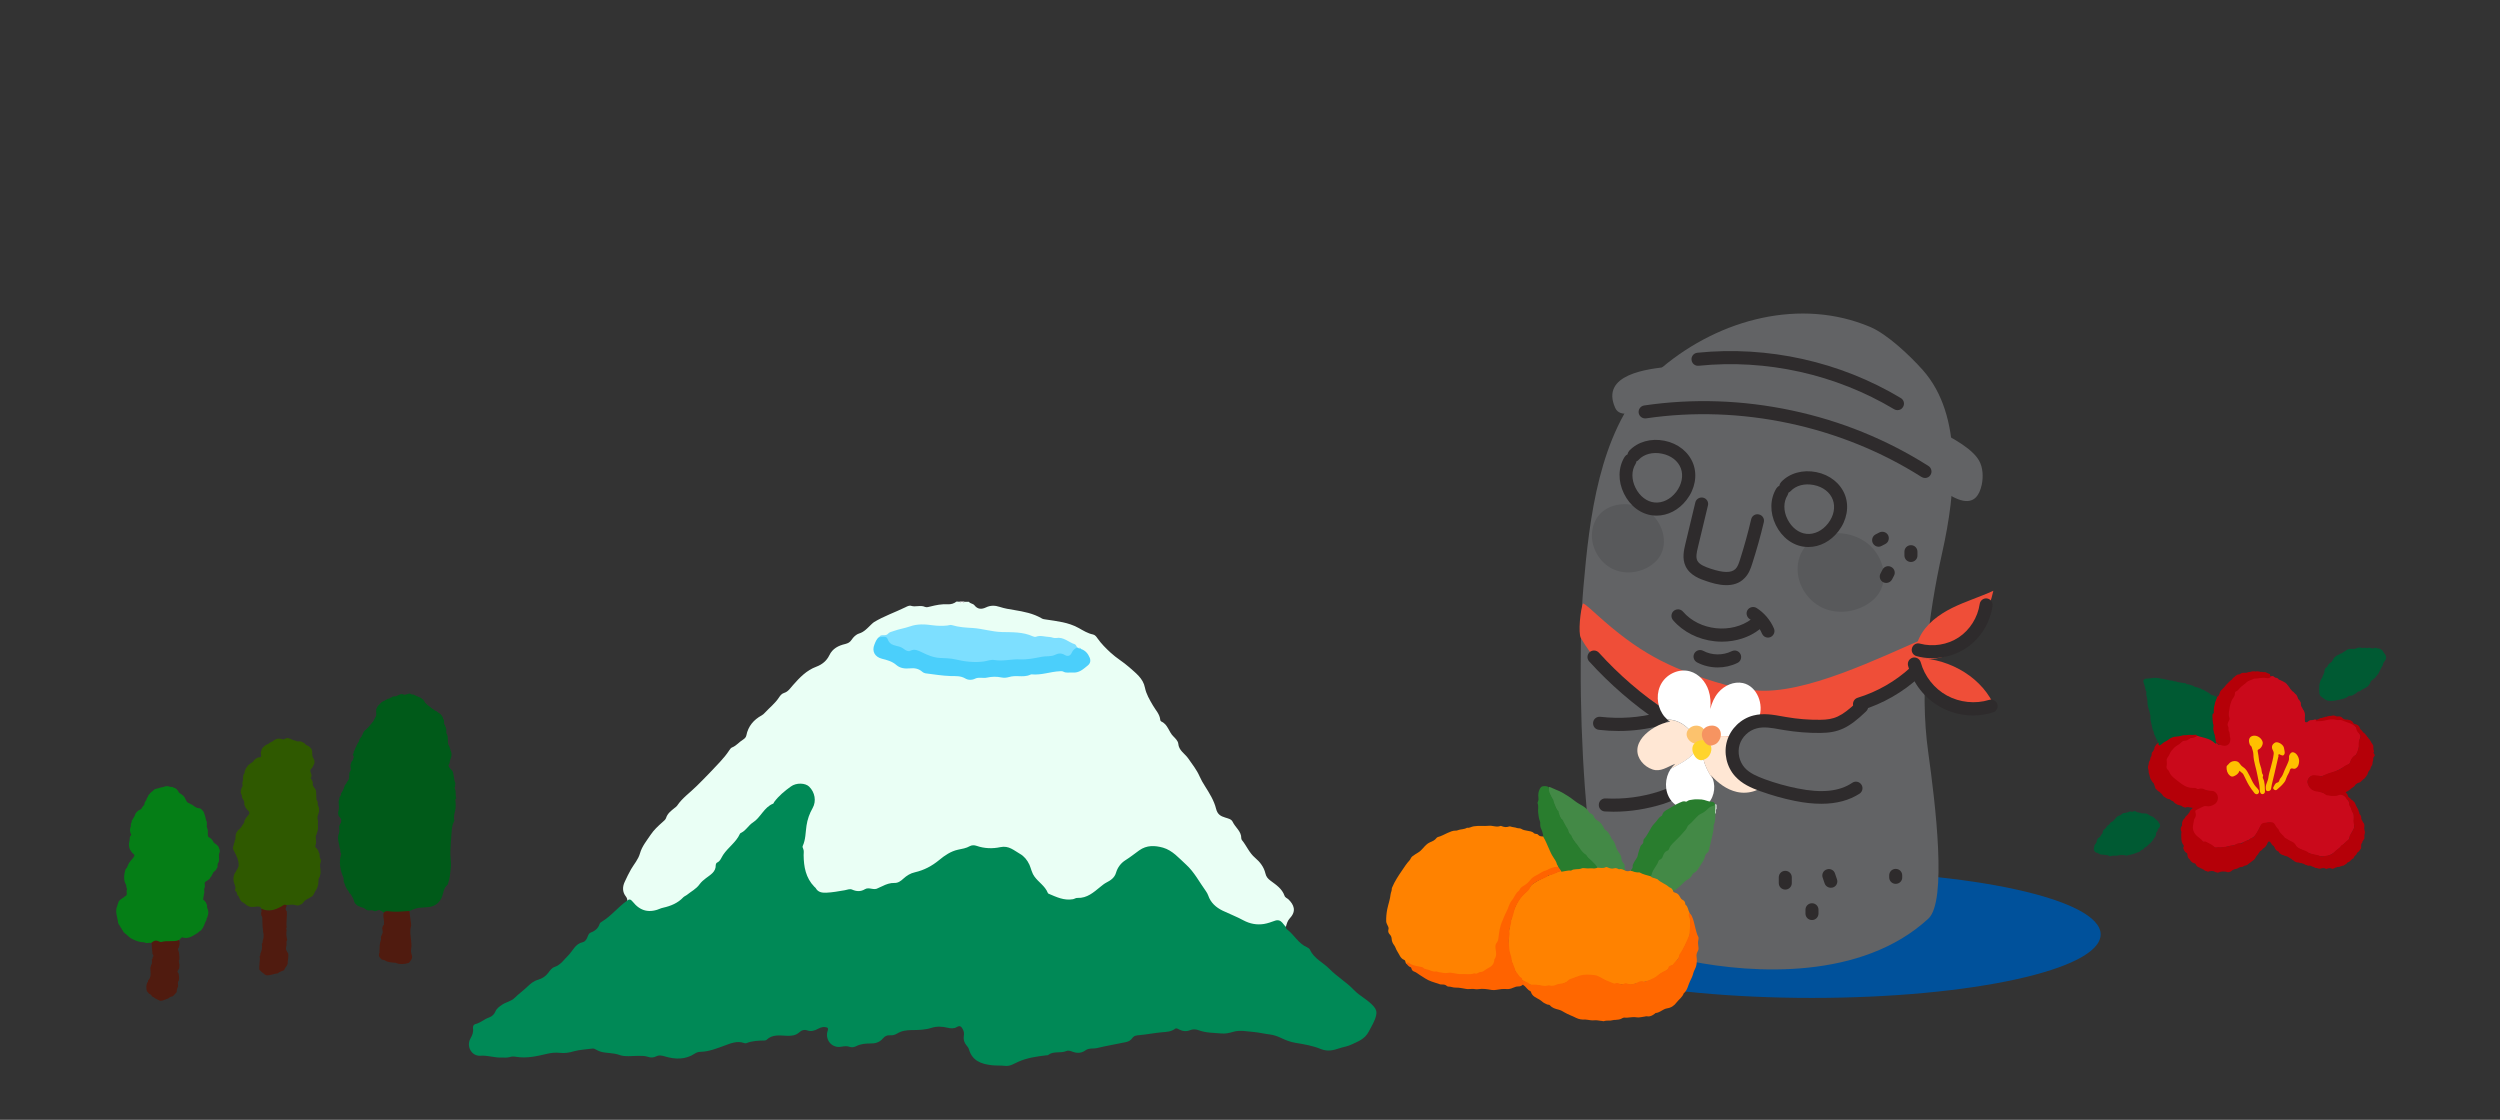 <?xml version="1.0" encoding="UTF-8"?>
<!-- Generator: Adobe Illustrator 28.1.0, SVG Export Plug-In . SVG Version: 6.00 Build 0)  -->
<svg xmlns="http://www.w3.org/2000/svg" xmlns:xlink="http://www.w3.org/1999/xlink" version="1.1" id="레이어_1" x="0px" y="0px" width="1920px" height="860px" viewBox="0 0 1920 860" style="enable-background:new 0 0 1920 860;" xml:space="preserve">
<rect x="0" y="0" width="1920" height="860" fill="#333333" stroke="none"/>
<style type="text/css">
	.st0{fill:#005A19;}
	.st1{fill:#2F5900;}
	.st2{fill:#057E16;}
	.st3{fill:#501B0F;}
	.st4{fill:#00519B;}
	.st5{fill:#626365;}
	.st6{fill:#2E2B2C;}
	.st7{fill:#EF4E38;}
	.st8{fill:#58595B;}
	.st9{fill:#FFE7D4;}
	.st10{fill:#FFFFFF;}
	.st11{fill:#FCC26D;}
	.st12{fill:#FFD42C;}
	.st13{fill:#F69461;}
	.st14{fill:#CA091B;}
	.st15{fill:#B50008;}
	.st16{fill:#005A33;}
	.st17{fill:#FFC000;}
	.st18{fill:#FFBF00;}
	.st19{fill:#DF2F14;}
	.st20{fill:#EEF4EF;}
	.st21{fill:#FF8200;}
	.st22{fill:#FF6700;}
	.st23{fill:#FF6300;}
	.st24{fill:#438946;}
	.st25{fill:#297D2E;}
	.st26{fill:#EAFFF5;}
	.st27{fill:#FEFEFE;}
	.st28{fill:#008956;}
	.st29{fill:#7DDFFF;}
	.st30{fill:#4BCFFB;}
</style>
<g>
	<path class="st0" d="M349.8,615.1c0,0.5,0.1,1,0.1,1.5c0,1,0.1,2,0.1,3c-0.2,3.5-2,6.9-1.1,10.5c0.1,0.2,0,0.5-0.1,0.7   c-1.9,3.1-1.8,6.7-2.1,10c-0.4,4.2-0.5,8.4-0.8,12.6c-0.3,4.4,0.9,8.9,0.3,13.2c-0.5,3.7-0.5,7.6-1.9,11.2   c-0.2,0.6-0.2,1.4-0.6,1.7c-3.3,2.6-3,6.8-4.6,10.1c-2,4.1-5.2,6.4-9.6,7c-2.6,0.3-5.2,0.4-7.7,0.6c-2.6,0.3-5.1,1.6-7.6,2.5   c-2.6,2.3-5.9,1.3-8.9,1.5c-3.3,0.2-6.7-0.1-10-0.2c-0.8-0.1-1.4-0.7-2-1.2l0,0c-0.5-0.3-1.2-0.1-1.5-0.8l0,0   c-1.8-0.6-3.4,1.9-5.2,0.3l0,0c-1.9-0.7-4.3,0.8-6-1.2l0,0c-0.4,0-0.7-0.3-0.9-0.6l0,0c-1.2-0.6-2.6-0.6-3.7-1.4l0,0   c-0.5-0.3-1.2-0.1-1.5-0.7l0.1,0c-0.4,0-0.7-0.3-0.9-0.7l0,0c-0.4-0.1-0.7-0.4-0.8-0.8l0.1,0.1c-0.7-0.2-0.6-1-0.9-1.4l0,0.1   c-0.6-2.5-1.8-4.6-3.3-6.6l0,0.1c-0.7-0.2-0.6-1-0.9-1.4l0,0c-1.7-1.9-2.7-4.1-3.4-6.5l0,0c-1.1-1.4-0.1-3.1-0.9-4.5l0.1,0.1   c-2.5-5.7-3.5-11.5-1.8-17.6l0,0c0.2-0.3,0.2-0.6,0-0.9l0,0c-1-1.1-0.1-2.6-0.9-3.7l0,0.1c-0.4-3.9-2.4-7.8-0.7-11.8l0.2-0.2   l-0.1-0.2c0.8-2-0.7-4.2,0.6-6.2l-0.1,0.1c1.4-2.1,1.8-4-0.2-6.1c-1.3-1.4-1.2-3.4-0.6-5.2l0,0c0.8-2.7-0.6-5.5,0.3-8.2l0,0   c0.7-0.6-0.2-1.7,0.8-2.2l-0.1,0.1c0-0.4,0.3-0.7,0.5-1l0,0c0.7-0.6-0.1-1.7,0.8-2.2l0,0.1c0.8-1.5,1.6-3,2.1-4.6l0,0.1   c0.2-0.5,0-1.3,0.8-1.5l-0.1,0.1c-0.1-0.5,0.3-0.7,0.6-0.9l0,0c0.4-0.8,0.7-1.7,1.4-2.4l0,0c1.9-2.2,0.1-5.3,1.9-7.6l0,0.1   c0.9-1.9-0.8-4.1,0.6-6l-0.1,0.1c0.2-1,0.6-1.8,1.4-2.4l0,0.1c0.1-0.6,0.1-1.2,0.5-1.7l0.2-0.2l-0.1-0.2c0.1-0.4,0.2-0.8,0-1.2   l0,0.1c-0.8-0.7-0.8-1.4-0.1-2.1l0,0.1c0.4-0.7-0.2-1.8,0.7-2.3l0,0.1c0.5-1,0.6-2.2,1.4-3.1l0,0.1c0.2-0.6,0.1-1.2,0.6-1.6l0,0   c0.4-0.8,0.8-1.7,1.4-2.4l0,0c0.4-1,0.4-2.3,1.4-3l0,0.1c0.1-0.4,0.4-0.6,0.6-0.9l0,0c0.4-0.4,0.2-1.2,0.8-1.5l0,0.1   c0.3-0.5,0.1-1.2,0.6-1.6l0,0c0.4-1,1.1-1.8,2.1-2.4l0,0c1.6-1.4,3-3,4.2-4.7l0,0c0.2-0.3,0.4-0.6,0.7-0.8l0,0   c0.2-0.3,0.4-0.6,0.7-0.8l0,0c0.4-0.4,0.2-1.2,0.7-1.5l0,0.1c0.3-0.9,0.8-1.7,1.3-2.4l0,0c0.8-2.4-0.8-5.2,1.3-7.4l-0.1,0.1   c0-0.5,0.3-0.7,0.6-0.9l0,0.1c0.1-0.4,0.4-0.7,0.7-0.8l0,0c0.1-0.4,0.4-0.7,0.8-0.8l0,0c0.1-0.4,0.3-0.7,0.8-0.8l-0.1,0.1   c0.2-0.7,1-0.6,1.3-1l0,0c0.4-0.5,1-0.5,1.6-0.7l-0.2-0.1l0.2,0.1c0.2-0.7,0.9-0.6,1.5-0.8l0,0c0.4-1,1.5-0.4,2.2-0.9l0,0   c0.3-0.7,1-0.6,1.5-0.8l0,0c1-1.3,2.7-0.3,3.9-1.1l0.2,0.1l0.1-0.2c0.4-0.5,1.1-0.4,1.5-0.7l0,0c1.2-0.8,2.4-0.8,3.6-0.2l0,0   c2,0.6,3.9-1.8,5.9-0.2l0,0c0.7,0.4,1.7-0.2,2.3,0.6l0,0c0.5,0.3,1.2,0.1,1.5,0.8l0,0c0.5,0.2,1.2,0,1.6,0.6l0,0   c0.5,0.2,1.2,0.1,1.6,0.7l0,0c0.4,0.1,0.6,0.4,0.9,0.6l0,0c0.6,0.4,1.3,0.7,1.5,1.5l0-0.1c0.7,0.3,0.5,1,0.9,1.5l0,0   c1,1.1,2,2,3.2,2.9l0,0c0.4,0.1,0.6,0.4,0.9,0.7l0,0c0.3,0.2,0.6,0.4,0.8,0.7l0,0c1.1,0.6,2.1,1.3,3,2.1l0,0   c0.5,0.3,1.2,0.1,1.5,0.8l-0.1,0c0.4,0,0.7,0.3,0.9,0.6l0,0c1.2,0.7,2.5,1.5,3,2.9l-0.1-0.1c1,0.4,0.4,1.6,1,2.2l0-0.1   c1.2,1.3,0.1,3.1,1,4.4l0,0c0.5,0.4,0.5,1,0.7,1.6l-0.1-0.1c1.5,1.8,0.1,4.1,1.2,5.9l0-0.1c1.4,2.6,0.2,5.6,1.2,8.2l-0.1-0.1   c1.1,1.3,1.3,2.9,1.8,4.5l-0.1-0.1c1.3,2.5,0.8,4.9-0.3,7.3l0-0.1c-0.4,1.3-0.2,2.8-1.2,3.9c0,0.2-0.1,0.3-0.1,0.5   c0,0.1,0.1,0.2,0.1,0.2c0.4,1.9,2.4,2.7,3.2,4.4l0-0.1c1,3,0.7,6.2,2.1,9.1l0,0c-0.6,1,0.2,2.3-0.6,3.3l0-0.1   c-0.2,0.3-0.1,0.6,0.1,0.9l0,0c1.2,2.4,0.1,5.1,1.2,7.5C349.5,613.7,349.5,614.4,349.8,615.1z"></path>
	<path class="st1" d="M180.9,682c0-0.2,0-0.5,0-0.7c-0.7-0.6-0.3-1.6-0.8-2.3l0,0.1c-0.9-2.4-1.2-4.8-0.3-7.3l0,0.1   c0.2-0.9,0.7-1.7,1.3-2.4l0,0.1c0.3-0.9,0.7-1.7,1.4-2.4l0,0c0.3-0.5,0.1-1.2,0.7-1.6l0,0.1c0.6-4.7-1.7-8.6-3.7-12.6l0,0.1   c-0.7-1.2-0.8-2.4-0.2-3.7l0,0c0.6-0.6-0.1-1.7,0.7-2.3l0,0.1c0.5-0.7-0.2-1.7,0.7-2.3l0,0.1c0.5-2-0.3-4.3,1.2-6l-0.1,0.1   c0.1-0.4,0.3-0.7,0.6-0.9l0,0c0.2-0.3,0.4-0.6,0.7-0.8l0,0c0.2-0.3,0.4-0.7,0.9-0.7l0,0c0.4-0.7,0.9-1.2,1.4-1.7l0,0.1   c0.3-1.3,1.4-2.1,2-3.2l0,0c0.6-0.6-0.2-1.7,0.8-2.2l-0.1,0.1c0.4-1.7,1.8-2.6,2.7-4l0,0.1c2.1-2.7-1.1-3.6-1.8-5.3l0,0   c-0.6-0.4-0.5-1-0.8-1.6l0.1,0.1c-1.4-1.2-0.1-3.1-1.1-4.4l0,0c-0.5-0.4-0.5-1-0.8-1.5l0,0.1c-1-0.8-0.2-2.1-0.9-3l0,0   c-0.8-1.4-0.8-2.9-0.2-4.4l0,0c0.3-0.5,0.2-1.2,0.7-1.6l0,0c0.9-1.4-0.6-3.1,0.6-4.5l-0.1,0.1c0.4-2-0.3-4.3,1.2-6.1l0,0.1   c0.5-0.7-0.2-1.7,0.6-2.4l0,0.1c0.3-0.5,0.1-1.2,0.7-1.6l-0.1,0.1c0.1-0.4,0.3-0.7,0.7-0.9l0,0c0.4-1,1.1-1.8,2.1-2.4l0,0   c0.9-0.9,2.2-1.3,3-2.3l-0.1,0.1c0.1-0.4,0.3-0.7,0.7-0.9l0,0.1c0.1-0.4,0.4-0.7,0.8-0.8l-0.1,0.1c0.2-0.8,0.9-0.6,1.4-0.9l0,0   c0.7-1.1,2.1-0.2,2.9-1l0,0c0.7-1.5-0.5-3.1,0.4-4.6l0,0c0.2-1.8,1.3-2.9,2.7-3.9l0,0c0.8-0.8,1.9-1.1,2.9-1.6l0,0   c0.7-1,1.9-1.1,2.8-1.7l0.1,0c0.7-0.5,1.4-1.2,2.3-1.5l-0.1,0c1.6-1,3.3-0.8,5.1-0.4l0,0c0.8,0.5,1.6,0.4,2.3-0.1l0,0   c1.2-0.8,2.4-0.9,3.6-0.2l0,0c0.5,0.2,1.1,0.1,1.6,0.6l0,0c0.4,0.4,1.1,0.2,1.5,0.6l0.2,0.2l0.2-0.1c0.6,0.2,1.3,0.1,1.8,0.6l0,0   c1.2,0.7,2.6-0.4,3.8,0.5l0,0c0.5,0.3,1.2,0.2,1.5,0.7l0,0c0.7,0.2,1.2,0.7,1.6,1.3l0,0c0.3,0.2,0.5,0.4,0.8,0.6l0.1,0   c0.3,0.5,1.1,0.3,1.4,0.7l0,0c0.3,0.2,0.5,0.4,0.8,0.6l0,0c0.3,0.2,0.5,0.5,0.7,0.7l0,0c2.3,2,0.7,5,1.9,7.3l0,0   c1.4,2.2,1.8,4.3,0.2,6.6l0-0.1c-0.4,1.3-1.2,2.2-2.1,3.1l0,0c-0.5,2,1.8,3.9,0.4,6l0-0.1c-0.2,0.3-0.1,0.7,0,1l-0.1-0.1   c0.7,0.3,0.6,1,0.9,1.5l-0.1-0.1c1.4,1.2,0.1,3.1,1.1,4.4l0,0c0.5,0.3,0.4,1.1,0.9,1.4l0,0c1.7,1.6,1.2,3.8,1.4,5.8   c0.1,1.3-0.2,2.6,0.5,3.9l0-0.1c1.1,1.1,0.2,2.6,0.9,3.8l-0.1-0.1c1,2.1,1.2,4.3,0.3,6.5l0.1-0.1c-0.9,1.9-1.1,3.8-0.3,5.8l0,0   c-0.6,3,0.7,6.3-1.1,9.2l0.1-0.1c-0.1,0.6,0,1.2-0.6,1.6l0-0.1c-0.7,2.5,0.7,5.1-0.3,7.5l0-0.1c-0.3,0.8-0.5,1.6,0.2,2.3l0,0   c0.2,0.3,0.5,0.5,0.7,0.8l0,0c1,0.8,1.3,1.9,1.6,3l-0.1-0.1c1.3,1.3,0.2,3.1,1.1,4.5l-0.1-0.1c0.9,1.1,0.8,2.4,0.3,3.6l0,0   c-1,3.2,1,6.5-0.4,9.7l0.1-0.1c-0.1,0.6,0,1.2-0.6,1.6l0-0.1c-1.1,2.1-0.3,4.6-1.2,6.8l0.1-0.1c-0.5,1.4-1,2.8-2,3.9l0,0   c-0.9,1.8-1.4,3.8-3.5,4.6l0,0c-1.6,1.3-3.7,1.7-5.1,3.3l0.1-0.1c-0.1,0.4-0.3,0.7-0.7,0.9l0,0c-0.2,0.4-0.4,0.7-0.8,0.8l0.1-0.1   c-0.2,0.7-1,0.6-1.4,0.9l0,0c-1.4,1-2.8,0.9-4.3,0.3l0,0c-1.9-0.5-3.9,0-5.8,0c-2-0.1-3.5,1.1-5.1,1.9c-4.8,2.2-9.6,3.9-14.7,1   c-0.5-0.4-0.7-0.9-1-1.4l0,0c-1.7-0.5-3.4-0.2-5,0c-2.8,0.3-5-0.5-6.9-2.5l0.1,0c-0.4,0-0.7-0.3-0.9-0.6l0,0   c-1.7-0.6-2.7-1.9-3.2-3.5l0,0c-0.5-0.4-0.5-1-0.7-1.6l0,0c-1.5-0.7-1.2-2.4-1.8-3.6l0,0.1C180.3,684.5,180.4,683.2,180.9,682z"></path>
	<path class="st2" d="M120.8,605.5c0.4-0.1,0.9-0.1,1.3-0.2c0.7-0.6,1.7-0.3,2.5-0.8c0.4,0.2,0.8,0.1,1.2-0.2   c1.5-0.6,2.9-0.7,4.4-0.2l0.2,0.2l0.2-0.1c0.8,0.4,1.8-0.1,2.6,0.6l0,0c0.4,0.4,1.1,0.2,1.5,0.7l0,0c0.7,0.2,1.2,0.8,1.6,1.4l0,0   c0.3,0.2,0.6,0.5,0.7,0.9l-0.1-0.1c0.5,1.6,2.2,1.9,3.2,2.9l-0.1,0c0.4,0.1,0.7,0.3,0.8,0.7l-0.1-0.1c2.1,1.6,1.8,5.1,4.8,5.8   l-0.1,0c0.4,0,0.6,0.3,0.9,0.5l0.1,0c0.3,0.5,1.1,0.2,1.4,0.7l0,0c0.3,0.2,0.6,0.4,0.8,0.7l0,0c0.7,0.5,1.6,0.8,2.3,1.4l0.1,0   c1.2,0.6,2.8,0.1,3.7,1.4l-0.1-0.1c0.4,0.1,0.7,0.3,0.8,0.8l-0.1-0.1c1.1,0.7,1.3,1.9,1.7,2.9l-0.1-0.1c1,1.9,0.9,4.2,1.9,6.1   c0,0.8,0.1,1.5,0.1,2.3c-0.3,0.7-0.2,1.4,0.1,2.1l-0.1,0.3l0.2,0.2c1.2,2.1-0.2,4.6,1,6.8l0,0c1.4,0.5,2.4,1.5,3.2,2.7l0,0   c0.5,0.4,0.5,1.1,0.8,1.5l0-0.1c0.4,0.1,0.7,0.4,0.8,0.8l0,0c0.4,0,0.7,0.3,0.9,0.6l0,0c0.7,0.3,1.3,0.7,1.5,1.5l0-0.1   c0.7,0.3,0.6,1,0.8,1.5l-0.1-0.1c1,1.4,1,2.8,0.3,4.3l0-0.1c-0.7,2.5,0.8,5.2-0.9,7.6c-0.2,0.2-0.3,0.4-0.1,0.6   c-0.7,0.9,0.3,2.2-0.7,3.1l0-0.1c-0.5,1.4-1.5,2.4-2.7,3.2l0,0c-0.4,0.4-0.1,1.2-0.8,1.5l0-0.1c-0.2,0.9-0.6,1.7-1.4,2.4l0-0.1   c-0.3,1.1-1,1.9-2.1,2.4l0,0c-0.3,0.6-1,0.5-1.4,0.9l0,0c-0.2,0.3-0.4,0.6-0.8,0.7l0,0c-0.7,1.5,0.6,3.2-0.5,4.6l0.1-0.1   c-0.6,1.5,0.4,3.1-0.4,4.6c-0.2,0.2-0.2,0.3,0,0.5c-0.1,1.3-0.7,2.6-0.5,4l0,0c0.7,0.4,1.3,0.7,1.5,1.5l0-0.1   c0.7,0.3,0.6,1,0.8,1.5l-0.1-0.1c1.3,1,0.2,2.6,1,3.7l-0.1-0.1c0.9,1.9,1.1,3.8,0.3,5.8l0-0.1c-0.2,0.6-0.1,1.2-0.6,1.7l0,0   c-0.6,0.6,0.2,1.8-0.8,2.2l0.1-0.1c-1.1,2.3-1.6,4.9-3.4,6.9l0.1-0.1c-0.4,0.9-1.3,1.2-2.1,1.7l0,0c-0.2,0.3-0.4,0.7-0.9,0.7l0,0   c-0.1,0.7-0.9,0.6-1.3,1l0,0c-3.1,1.9-6.2,4-10.2,2.8l0,0c-0.3-0.2-0.6-0.2-0.9,0l0,0c-0.9,0.7-1.6,1.6-2.4,2.4   c-4.8,1.8-9.9,1.3-14.9,1.4c-2.2,0-4.4-0.2-6.5,0.4c-1.6-0.5-3.3,0.7-4.8-0.5l0,0c-3.3,0-6.2-1-9.1-2.4l0,0   c-2.2-0.9-3.6-2.8-5.4-4.2l0.1,0c-0.5,0-0.7-0.3-0.9-0.7l0.1,0.1c-0.8-0.5-1.3-1.3-1.6-2.2l0.1,0.1c-0.8-0.2-0.6-1-0.9-1.5l0,0.1   c-0.7-0.2-0.6-1-0.9-1.5l0,0.1c-0.6-0.3-0.5-1-0.9-1.4l0,0c-0.5-0.3-0.5-1-0.8-1.5l0,0.1c-0.4-4.4-2.7-8.7-0.6-13.2l0,0.1   c0.2-0.5,0.1-1.2,0.5-1.7l0.2-0.2l-0.1-0.2c0.3-1.6,1.5-2.6,2.8-3.4l0,0c0.3-0.6,1-0.4,1.4-0.9l0,0c0.2-0.3,0.4-0.6,0.8-0.7l0,0.1   c0.2-0.7,1-0.5,1.3-1l0,0c0.9-1.4-0.3-3,0.5-4.5c0-0.2,0-0.5,0-0.7c-0.8-0.9-0.2-2.1-0.8-3.1l0.1,0.1c-2.1-3.5-1.6-7.3-0.7-11l0,0   c0.4-0.4,0.1-1.2,0.9-1.4l-0.1,0.1c0-0.5,0.3-0.7,0.7-0.9l0,0c0.2-0.5,0.1-1.2,0.7-1.6l0,0.1c0.2-0.5,0.1-1.2,0.6-1.6l0,0   c0.9-1.8,2.4-3.1,3.6-4.6l-0.1,0.1c0-0.5,0.3-0.7,0.6-0.9l0,0c0.3-0.6,0.3-1.1-0.1-1.7l0,0c-0.4-0.1-0.7-0.4-0.8-0.7l0,0   c-0.4-0.1-0.7-0.4-0.8-0.8l0.1,0.1c-2.2-2.5-2.9-5.5-2-8.7l0,0.1c0.5-1.5-0.3-3.4,1.3-4.6l0,0.1c0.1-0.3,0.1-0.7-0.1-1l0,0.1   c-0.9-1.9-1-3.8-0.3-5.8l0,0.1c0.6-1-0.3-2.2,0.6-3.1l0,0.1c0.5-0.7-0.2-1.7,0.7-2.3l0,0.1c0.6-1.4,1.6-2.5,2.1-3.9l0,0.1   c0.2-0.5,0-1.3,0.8-1.5l-0.1,0.1c0-0.5,0.3-0.7,0.7-0.9l-0.1,0.1c0.1-0.4,0.3-0.7,0.8-0.8l-0.1,0.1c0.2-0.8,0.9-0.6,1.4-0.9l0,0   c0.3-0.7,1-0.5,1.4-0.9l0,0c0.5-1.2,1.3-2.2,2.2-3.1l0,0.1c0.2-1.1,0.4-2.3,1.2-3.2l0,0c0.7-0.9,0.7-2.2,1.5-3l0,0.1   c0.3-0.9,0.6-1.8,1.4-2.3l-0.1,0.1c0.7-1.1,1.7-1.8,2.7-2.6l0,0c0.2-0.3,0.4-0.6,0.8-0.7l-0.1,0.1   C119,605.5,120.1,606.1,120.8,605.5z"></path>
	<path class="st3" d="M295.2,700.4c1-0.7,2-0.8,3.2-0.6c5.3,0.8,10.7,0.2,16-0.2c0.4,3,0.8,6.1,1.2,9.1c0.1,1,0.3,2,0,2.9   c-1,3.5-0.2,7,0.1,10.5c0.2,2.1,0.5,4.2,0.1,6.2c-0.3,1.7-0.2,3.3,0.4,5c1,2.5-0.6,4.4-2.2,6.2c-3.4,1-6.9,1.4-10.3-0.1l0,0   c-2.8-0.2-5.7-0.2-8.2-1.9l0,0c-1.1-0.2-2.3-0.3-3.1-1.3l0.1,0.1c-1.6-1.4-1.9-3.1-1-5l-0.1,0.1c0.2-3-0.1-6.1,1-9.1l0,0.1   c0.7-1.2-0.4-2.7,0.6-3.8l0,0.1c0.3-0.5,0.2-1.2,0.6-1.6l0,0c1.1-1.9-1-4.1,0.6-5.9l-0.1,0.1c0-0.5,0.3-0.7,0.7-0.9l0,0   c0.4-2.1-0.1-4.1-0.3-6.1C294.4,703,294.1,701.5,295.2,700.4z"></path>
	<path class="st3" d="M204,748.9c-0.2-0.4-0.5-0.6-0.9-0.6c-0.1-0.4-0.4-0.7-0.8-0.7c-0.1-0.4-0.4-0.6-0.8-0.6   c-0.8-0.7-1.5-1.5-2.3-2.2c-0.5-3.4,0.8-6.8,0.2-10.2c0.6-0.7,0.6-1.5,0.6-2.3c1.2-2.4,1.5-4.9,1.1-7.5c0.7-0.7,0.7-1.4,0.6-2.3   c0.9-2.2,1-4.5,0.4-6.8c-0.4-2.9-0.6-5.8-0.6-8.8c0-1.3,0.2-2.7-0.8-3.9c-0.1-0.7-0.1-1.4-0.2-2c0.9-0.9-0.1-2.1,0.3-3   c5.7,2.6,10.8,0.8,15.7-2.1c1.2-0.7,2.2-1.7,3.6-0.6c0,0.3,0,0.6,0,0.8c-0.9,1.3-1.1,2.6,0.2,3.9c0.3,4.1-0.7,8.3-0.1,12.4   c-0.6,0.6-0.6,1.2,0,1.7c-0.6,2.7-0.2,5.3,0.4,7.8c-0.8,0.9-0.6,2-0.5,3.1c0.1,1.8-1.2,3.7,0.2,5.4c0.1,0.6,0.3,1.1,0.9,1.4   c0.8,2.9-0.4,5.8-0.3,8.7c-0.5,0.4-0.6,0.9-0.7,1.5c-0.4,0.1-0.7,0.3-0.7,0.8c-0.7,0.6-1,1.5-1.3,2.3c-1.7,0.8-3.6,1.2-5,2.5   C210.2,747.7,207.2,749.6,204,748.9z"></path>
	<path class="st3" d="M137.5,744.1c-0.4,0.2-0.5,0.5-0.5,0.9c-0.8,0.8-1,1.5,0,2.3c0.5,1.9,0.7,3.8,0.3,5.8c-1.3,1.4-0.3,3-0.5,4.5   c-0.9,1.4-1,3-1.2,4.5c-0.9,1-1.9,2-2.8,3c-1.4,0.2-2.6,0.8-3.6,1.7c-2.1,0.6-4,2-6.3,1.8c-1.3-0.6-2.6-1.3-3.9-1.9   c-0.6-0.7-1.4-1.1-2.2-1.4c-0.5-1-1.2-1.8-2.3-2.1c-0.6-0.7-1.1-1.3-1.7-2c-0.6-2.2-0.6-4.4,0.3-6.6c0.6-0.3,0.7-0.9,0.6-1.5   c3-3,1.7-6.8,1.8-10.4c0.5-0.4,0.6-1,0.5-1.6c1.3-1.3,0.4-2.9,0.7-4.4c0.5-0.4,0.6-1,0.6-1.6c0.9-0.9,0.6-1.6-0.2-2.4   c-0.2-2.9-0.5-5.8-0.7-8.7c1.7-1.5,3.4-2.2,5.6-1c0.6,0.3,1.5,0.6,2.1,0.4c4.4-1.3,9,0.2,13.3-1.4c1.1,2,0.3,3.9-0.1,5.8   c-0.7,0.5-0.7,1.3-0.4,2c0.9,2.2,0.8,4.6,0.9,6.9c-0.8,1-0.4,2.1-0.2,3.1C138,741.2,137.7,742.6,137.5,744.1z"></path>
</g>
<g>
	<path class="st4" d="M1613.3,717.6c0,27-99.3,48.8-221.8,48.8s-221.8-21.9-221.8-48.8c0-27,99.3-48.8,221.8-48.8   S1613.3,690.7,1613.3,717.6z"></path>
	<g>
		<g>
			<path class="st5" d="M1265.4,292.8c-37.4,40.8-44.7,105.1-49.3,157.7c-1.8,20.3-2,39.8-2.1,60.2c-0.3,62.8,4.3,125.6,13.6,187.6     c4.2,27.8,43.2,34.5,70.8,39.9c48.4,9.6,131.4,14.5,182.6-32.7c14.4-13.3,5.5-87.4-0.1-127.6c-7-49.7,0-105.4,10.8-153.9     c10.2-45.7,16.1-104.8-15-139.8c-9.6-10.8-27.2-27.6-40.6-33.2c-53-22.3-114.8-6.3-159.5,31.1     C1272.5,285.5,1268.8,289.1,1265.4,292.8z"></path>
		</g>
		<g>
			<path class="st6" d="M1322.4,492.8c-1.8,0-3.7-0.1-5.5-0.3c-12.6-1.3-24.3-7.2-32-16.2c-1.8-2.1-1.6-5.3,0.5-7.1     c2.1-1.8,5.3-1.6,7.1,0.5c12.7,14.8,37.4,17.4,52.9,5.6c2.2-1.7,5.4-1.2,7,1c1.7,2.2,1.2,5.4-1,7     C1343.5,489.5,1333.1,492.8,1322.4,492.8z"></path>
		</g>
		<g>
			<path class="st7" d="M1214.1,490c16.8,29.1,37.4,35.8,60.6,52.3c23.2,16.5,47.9,28.1,72.4,39.7c10,4.7,19.5-4.9,29.3-10.3     c26.1-14.2,73.5-34.1,98.5-63.4c3.7-4.3,2.2-14.3,5-18.8c-36.5,15.6-94,44.3-131.9,40.7c-10.3-1-20.6-3.4-30.7-6.5     c-36.5-11.3-59-22.8-90.9-51.6c-0.8-0.7-10.2-9.6-10.7-8.5C1213.8,468.1,1211.9,486.1,1214.1,490z"></path>
		</g>
		<g>
			<path class="st6" d="M1325.9,449.4c-6.2,0-12.1-2-15.1-3c-4.8-1.6-12.9-4.3-16.3-11.6c-2.8-5.9-1.2-12.5-0.2-16.8l7.7-32.1     c0.6-2.7,3.4-4.3,6-3.7c2.7,0.6,4.4,3.4,3.7,6l-7.7,32.1c-1,4.1-1.7,7.6-0.5,10.2c1.5,3.1,5.9,4.8,10.4,6.3     c9.7,3.2,15.7,3.3,18.9,0.2c1.7-1.6,2.6-4.3,3.6-7.4c3.2-10.1,6.1-20.5,8.5-30.8c0.6-2.7,3.3-4.4,6-3.7c2.7,0.6,4.4,3.3,3.7,6     c-2.5,10.6-5.5,21.2-8.8,31.5c-1.3,4.2-2.8,8.3-6.1,11.5C1335.9,448.1,1330.8,449.4,1325.9,449.4z"></path>
		</g>
		<g>
			<path class="st5" d="M1522,372.2c-2,9.1-6,12.4-11,12.6c-8.9,0.4-20.7-9.4-28.3-14.2c-11.2-7.1-22.7-13.7-34.6-19.4     c-23.1-11.1-47.3-19.7-72.2-25.9c-24.4-6-49.3-9.5-74.4-10.5c-12.6-0.5-25.8-0.9-38.4,0.6c-6.4,0.7-19,6-22.6-2.1     c-11.7-25.9,25-30.1,42-31.7c48.8-4.6,218.4,38.6,237.4,72.1C1523,359.1,1523.2,366.3,1522,372.2"></path>
		</g>
		<g>
			<path class="st8" d="M1380.6,438.7c0.6,11.6,8.1,22.8,18.7,27.9c12.3,5.9,27.8,3.5,38.4-5.1c12.4-10.1,11.3-27.2,1.6-39.2     c-15.7-19.5-54.4-17.5-58.5,10.8C1380.6,435,1380.5,436.8,1380.6,438.7z"></path>
		</g>
		<g>
			<path class="st8" d="M1222.6,412.6c0.5,10.1,6.8,19.8,15.6,24.2c10.3,5.1,23.3,3.1,32.1-4.4c10.4-8.8,9.4-23.7,1.4-34     c-13.2-17-45.5-15.2-48.9,9.4C1222.6,409.3,1222.5,411,1222.6,412.6z"></path>
		</g>
		<g>
			<path class="st6" d="M1388.9,420.1c-0.8,0-1.7,0-2.5-0.1c-9.5-0.9-17.9-7.2-22.6-16.8c-4.7-9.6-4.5-20.1,0.5-28.2     c0.6-0.9,1.4-1.6,2.3-2c0.1-1,0.6-2,1.3-2.8c6.5-6.9,16.7-9.7,27.1-7.6c10.4,2.1,18.6,8.7,22,17.7c3.3,8.9,1.4,19.3-5.1,27.7     C1406,415.7,1397.6,420.1,1388.9,420.1z M1373.5,378.4c-0.1,0.7-0.3,1.3-0.7,2c-3.2,5.1-3.2,12,0,18.4     c3.2,6.4,8.6,10.6,14.6,11.2c6,0.6,12.2-2.4,16.6-8.1c4.4-5.7,5.7-12.4,3.6-18.1c-2.1-5.7-7.5-9.9-14.6-11.3     c-7-1.4-13.7,0.3-17.8,4.7C1374.7,377.7,1374.1,378.1,1373.5,378.4z"></path>
		</g>
		<g>
			<path class="st6" d="M1272.3,396c-0.8,0-1.7,0-2.5-0.1c-9.5-0.9-17.9-7.2-22.6-16.8c-4.7-9.6-4.5-20.1,0.5-28.2     c0.6-0.9,1.4-1.6,2.3-2c0.1-1,0.6-2,1.3-2.8c6.6-6.9,16.7-9.7,27.1-7.6c10.4,2.1,18.6,8.7,22,17.7c3.3,8.9,1.4,19.3-5.1,27.7     C1289.3,391.7,1280.9,396,1272.3,396z M1256.8,354.3c-0.1,0.7-0.3,1.3-0.7,2c-3.2,5.1-3.2,12,0,18.4c3.2,6.4,8.6,10.6,14.6,11.2     c6,0.6,12.2-2.4,16.6-8.1c4.3-5.6,5.7-12.5,3.6-18.1c-2.1-5.7-7.5-9.9-14.6-11.3c-7-1.4-13.7,0.3-17.8,4.7     C1258.1,353.7,1257.5,354.1,1256.8,354.3z"></path>
		</g>
		<g>
			<path class="st6" d="M1319.3,512.6c-5.6,0-11.1-1.3-16-3.9c-2.4-1.3-3.4-4.3-2.1-6.8c1.3-2.4,4.3-3.4,6.8-2.1     c6.7,3.6,15.1,3.7,22,0.3c2.5-1.2,5.5-0.2,6.7,2.3c1.2,2.5,0.2,5.5-2.3,6.7C1329.8,511.4,1324.5,512.6,1319.3,512.6z"></path>
		</g>
		<g>
			<path class="st6" d="M1357.8,489.7c-2,0-3.8-1.2-4.6-3.1c-1.9-4.6-5.3-8.6-9.5-11.2c-2.3-1.5-3-4.6-1.6-6.9     c1.5-2.3,4.6-3,6.9-1.6c5.9,3.7,10.7,9.4,13.4,15.8c1.1,2.6-0.2,5.5-2.7,6.6C1359.1,489.5,1358.4,489.7,1357.8,489.7z"></path>
		</g>
		<g>
			<path class="st6" d="M1478.4,367.1c-0.9,0-1.8-0.3-2.7-0.8c-61.9-39.3-139-55.7-211.5-45c-2.7,0.4-5.3-1.5-5.7-4.2     c-0.4-2.7,1.5-5.3,4.2-5.7c37.4-5.5,75.6-4.2,113.3,3.8c37.8,8,73.1,22.4,105.1,42.7c2.3,1.5,3,4.6,1.5,6.9     C1481.7,366.3,1480.1,367.1,1478.4,367.1z"></path>
		</g>
		<g>
			<path class="st6" d="M1457.3,315c-0.9,0-1.8-0.2-2.6-0.7c-44.8-26.8-98.1-38.7-150.1-33.4c-2.8,0.3-5.2-1.7-5.5-4.5     c-0.3-2.8,1.7-5.2,4.5-5.5c54.1-5.5,109.6,6.8,156.2,34.8c2.4,1.4,3.2,4.5,1.7,6.9C1460.6,314.2,1459,315,1457.3,315z"></path>
		</g>
		<g>
			<path class="st6" d="M1239.1,623.4c-2.2,0-4.4-0.1-6.5-0.2c-2.8-0.1-4.9-2.5-4.7-5.3c0.1-2.8,2.5-4.9,5.3-4.7     c14,0.7,27.8-1.1,41.1-5.4c5.4-1.8,12.2-4.5,16.3-9.5c1.8-2.1,4.9-2.5,7.1-0.7c2.1,1.8,2.5,4.9,0.7,7.1     c-5.8,7-14.2,10.5-20.9,12.7C1264.9,621.3,1252.1,623.4,1239.1,623.4z"></path>
		</g>
		<g>
			<path class="st6" d="M1243.1,561.4c-5.1,0-10.1-0.3-15.2-0.9c-2.8-0.3-4.7-2.8-4.4-5.6c0.3-2.8,2.8-4.7,5.6-4.4     c14.9,1.7,29.8,0.7,44.3-3.1c2.7-0.7,5.4,0.9,6.1,3.6c0.7,2.7-0.9,5.4-3.6,6.1C1265,560,1254.1,561.4,1243.1,561.4z"></path>
		</g>
		<g>
			<path class="st6" d="M1442.8,419.9c-1.8,0-3.6-1-4.5-2.8c-1.2-2.5-0.2-5.5,2.2-6.7l2.9-1.5c2.5-1.2,5.5-0.2,6.7,2.2     c1.2,2.5,0.2,5.5-2.2,6.7l-2.9,1.5C1444.3,419.7,1443.5,419.9,1442.8,419.9z"></path>
		</g>
		<g>
			<path class="st6" d="M1467.6,431.6c-2.8,0-5-2.2-5-5v-2.9c0-2.8,2.2-5,5-5c2.8,0,5,2.2,5,5v2.9     C1472.7,429.3,1470.4,431.6,1467.6,431.6z"></path>
		</g>
		<g>
			<path class="st6" d="M1448.6,447.7c-0.8,0-1.5-0.2-2.2-0.5c-2.5-1.2-3.5-4.3-2.2-6.7l1.5-2.9c1.2-2.5,4.3-3.5,6.7-2.2     c2.5,1.2,3.5,4.3,2.2,6.7l-1.5,2.9C1452.2,446.7,1450.5,447.7,1448.6,447.7z"></path>
		</g>
		<g>
			<path class="st6" d="M1371.1,683.2c-2.8,0-5-2.2-5-5v-4.4c0-2.8,2.2-5,5-5c2.8,0,5,2.2,5,5v4.4     C1376.1,681,1373.9,683.2,1371.1,683.2z"></path>
		</g>
		<g>
			<path class="st6" d="M1406.1,681.8c-2.1,0-4.1-1.3-4.8-3.4l-1.5-4.4c-0.9-2.6,0.5-5.5,3.2-6.3c2.6-0.9,5.5,0.5,6.3,3.2l1.5,4.4     c0.9,2.6-0.5,5.5-3.2,6.3C1407.1,681.7,1406.6,681.8,1406.1,681.8z"></path>
		</g>
		<g>
			<path class="st6" d="M1391.6,706.6c-2.8,0-5-2.2-5-5v-2.9c0-2.8,2.2-5,5-5c2.8,0,5,2.2,5,5v2.9     C1396.6,704.4,1394.3,706.6,1391.6,706.6z"></path>
		</g>
		<g>
			<path class="st6" d="M1455.9,678.8c-2.8,0-5-2.2-5-5v-1.5c0-2.8,2.2-5,5-5c2.8,0,5,2.2,5,5v1.5     C1461,676.6,1458.7,678.8,1455.9,678.8z"></path>
		</g>
		<g>
			<path class="st7" d="M1471.6,504.6c-1-5.1,0.3-10.4,2.6-15.1c5-10.3,14.8-17.5,25-22.6c10.3-5.1,21.3-8.4,31.7-13.2     c-3.1,14.3-10.5,29.7-21,39.9C1499.4,503.8,1485.6,508.8,1471.6,504.6z"></path>
		</g>
		<g>
			<path class="st7" d="M1468.6,505.5c6,11.6,13.8,22.7,24.7,29.9c10.9,7.2,25.4,9.9,37.3,4.5     C1519.6,517.8,1493.2,504.2,1468.6,505.5z"></path>
		</g>
		<g>
			<path class="st6" d="M1483.9,505.5c-4,0-8.1-0.5-12-1.6c-2.7-0.7-4.3-3.5-3.5-6.1c0.7-2.7,3.5-4.3,6.1-3.5     c10,2.7,21.2,0.9,29.8-4.8c8.6-5.7,14.6-15.3,16.1-25.6c0.4-2.7,2.9-4.7,5.6-4.3c2.7,0.4,4.7,2.9,4.3,5.6     c-1.8,13.1-9.4,25.3-20.4,32.6C1502.3,502.8,1493.1,505.5,1483.9,505.5z"></path>
		</g>
		<g>
			<path class="st6" d="M1515.4,549.5c-8.7,0-17.3-2.2-25-6.4c-12.2-6.7-21.3-18.3-25-31.8c-0.7-2.7,0.8-5.4,3.5-6.2     c2.7-0.7,5.4,0.9,6.2,3.5c2.9,10.7,10.4,20.3,20.2,25.6c9.7,5.3,21.8,6.6,32.4,3.3c2.6-0.8,5.5,0.7,6.3,3.3     c0.8,2.6-0.7,5.5-3.3,6.3C1525.7,548.7,1520.5,549.5,1515.4,549.5z"></path>
		</g>
		<g>
			<path class="st6" d="M1428.1,545.7c-2.1,0-4.1-1.4-4.8-3.5c-0.8-2.6,0.7-5.5,3.3-6.3c15.1-4.6,29.2-12.7,40.8-23.4     c2-1.9,5.2-1.7,7.1,0.3c1.9,2,1.7,5.2-0.3,7.1c-12.7,11.7-28.2,20.6-44.7,25.6C1429.1,545.6,1428.6,545.7,1428.1,545.7z"></path>
		</g>
		<g>
			<path class="st6" d="M1277.1,555.4c-1,0-1.9-0.3-2.8-0.9c-19.7-13.2-37.8-28.9-53.8-46.5c-1.9-2.1-1.7-5.2,0.3-7.1     c2.1-1.9,5.2-1.7,7.1,0.3c15.4,17,32.9,32.1,52,44.9c2.3,1.5,2.9,4.7,1.4,7C1280.3,554.6,1278.7,555.4,1277.1,555.4z"></path>
		</g>
		<g>
			<g>
				<path class="st9" d="M1302.7,570.1c-1.3-7.3-10.6-17.6-22.2-17.4c0.7,0.6,1.4,1.1,2.2,1.6c-7.9,1-16.4,6.2-21.1,11.8      c-2.3,2.8-4,6.2-4.1,9.7c-0.3,6.8,5.1,12.9,11.5,15.1c6.4,2.2,11.3-1.9,17.6-4.3c-1.3,1.2-2.5,2.5-3.4,4      C1292.8,584.9,1303.7,580.8,1302.7,570.1z"></path>
			</g>
			<g>
				<path class="st10" d="M1310.5,570.1c5.2-6.7,15.6-4.9,26.1-3.6c6.3-3.4,11.6-8.4,14.2-15c4.1-10.4-1.3-24.5-12.2-26.9      c-6.9-1.5-14.3,1.8-18.9,7.2c-3.1,3.6-5,8-6.2,12.7c0.5-4.8,0.2-9.6-1.3-14.2c-2.2-6.8-7.5-12.8-14.3-14.7      c-8.1-2.3-17.3,1.7-21.7,8.9c-4.4,7.2-3.9,16.8,0.6,23.8c1,1.6,2.3,3,3.7,4.3c11.6-0.2,20.9,10.2,22.2,17.4      c1,10.7-9.9,14.9-19.6,20.5c-4.6,7-5,16.7-0.2,23.6c5.8,8.3,18.8,10.8,26.9,4.8c6.2-4.6,8.3-13.7,5.6-20.8      C1308.9,589,1304.7,577.1,1310.5,570.1z"></path>
			</g>
			<g>
				<path class="st9" d="M1352.1,573.3c-5.8-4.4-13.4-5.7-20.5-4.5c1.7-0.6,3.4-1.4,5-2.3c-10.5-1.3-20.9-3.1-26.1,3.6      c-5.9,7-1.6,18.9,4.8,28.1c-0.4-1.1-0.9-2.1-1.5-3c5.5,6.1,12.2,11.2,20.1,13c9.1,2.1,19.9-1.2,24.4-9.4      C1363,590.4,1359.7,579,1352.1,573.3z"></path>
			</g>
			<g>
				<path class="st11" d="M1305.1,570.6c-5.7,2.7-13.5-5.6-7.8-11.1c2.3-2.3,6-2.9,8.9-1.4c6.3,3.2,3.8,12.9-2.2,14.3"></path>
			</g>
			<g>
				<path class="st12" d="M1308.4,583.4c-4.8,2.3-9.9-5-8.4-10.1c1.5-5.1,9.4-6.6,12.8-2.5C1316.2,574.8,1313.6,582.1,1308.4,583.4"></path>
			</g>
			<g>
				<path class="st13" d="M1315.7,572.2c-4.8,2.3-9.9-5-8.4-10.1c1.5-5.1,9.4-6.6,12.8-2.5C1323.5,563.7,1320.9,571,1315.7,572.2"></path>
			</g>
			<g>
				<path class="st5" d="M1429.7,542.5c-12.5,12-19.3,15.1-31.8,15.2c-9,0.1-18-0.6-26.9-2.2c-7.7-1.3-15.6-3.2-23.2-1.3      c-7.8,2-14.4,8.3-16.7,16c-2.3,7.7-0.3,16.6,5.1,22.5c4.5,5,10.9,7.8,17.2,10c8.5,3.1,17.2,5.5,26,7.3      c15.5,3.1,32.8,3.9,45.8-5.1"></path>
				<path class="st6" d="M1398.8,617.3c-6.2,0-13-0.7-20.3-2.2c-9.1-1.8-18-4.4-26.7-7.5c-6.9-2.5-14-5.6-19.2-11.4      c-6.6-7.2-9-18-6.2-27.3c2.8-9.4,10.7-17,20.2-19.4c7.7-2,15.2-0.6,22.4,0.7c1,0.2,1.9,0.3,2.9,0.5c8.6,1.5,17.3,2.2,26,2.1      c10.5-0.1,16.1-2.1,28.4-13.8c2-1.9,5.2-1.8,7.1,0.2c1.9,2,1.8,5.2-0.2,7.1c-13.3,12.8-21.2,16.5-35.2,16.6      c-9.3,0.1-18.7-0.7-27.8-2.2c-1-0.2-2-0.3-3-0.5c-6.5-1.2-12.6-2.3-18.1-0.8c-6.1,1.6-11.3,6.5-13.1,12.6      c-1.8,6.1-0.2,13,4,17.7c3.8,4.2,9.6,6.6,15.2,8.7c8.2,3,16.7,5.4,25.3,7.1c18.6,3.8,32.3,2.3,42-4.3c2.3-1.6,5.4-1,7,1.3      c1.6,2.3,1,5.4-1.3,7C1420.3,614.6,1410.6,617.3,1398.8,617.3z"></path>
			</g>
		</g>
	</g>
</g>
<g>
	<path class="st14" d="M1776.2,552.9c0.3,0.1,0.5,0.1,0.7-0.1c0.5-0.3,1.1-0.2,1.6-0.2c1.4,1.1,3,0.6,4.5,0.3   c4.2-0.9,8.4-1.4,12.8-0.7c4.7,0.7,9,2.2,12.9,4.9c0.1,0.1,4.3,7.9,4.3,8.1c0,0.1,0,0.2,0,0.2c-1.7,4.1-0.5,8.9-2.7,12.9   c-0.3,0.5-0.5,1.1-1,1.5c-2.2,1.5-3.6,3.5-4.4,6c-0.2,0.6-0.6,1-1.2,1.3c-4.8,2.5-9.2,5.7-14.6,6.9c-0.4,0.1-0.9,0.2-1.3,0.4   c-3.4,1.9-7,2.3-10.9,1.5c-2.7-0.5-5.3,3.1-4.4,5.8c0.9,2.5,2.4,4.6,5.3,5.2c2.9,0.6,5.7,1.5,8.4,2.7c2.6,1.2,5.6,1.4,8.5,0.6   c3.4-0.9,5.2,0,7.5,2.6c2.2,2.4,2.3,5.5,3.6,8.2c0.9,1.8,2.1,3.5,2,5.6c-0.1,2.8,0.2,5.6,0.2,8.4c0,2-1.4,3.4-2.2,5   c-0.5,1.1-1.1,2.1-1.3,3.3c-0.5,2.2-2.5,3.2-4,4.5c-2.5,2.2-4.9,4.5-7.4,6.6c-3.7,3.1-7.9,4-12.4,2.9c-1.5-0.4-3.1-0.6-4.5-1   c-3.9-1.1-7.4-3.2-11.2-4.8c-0.6-0.3-1.2-0.7-1.6-1.2c-1.5-2.4-3.8-3.8-6.3-5c-3.5-1.8-6.1-4.6-8-8c-0.8-1.5-2.1-2.7-3-4.2   c-0.1-0.3-0.4-0.5-0.6-0.6c-2.1-1.6-8.1-0.3-9.4,2c-0.9,1.8-1.8,3.6-2.8,5.3c-1.9,3.3-5,4.6-8.1,6.1c-5.4,2.6-11.2,3.6-16.9,4.8   c-2.1,0.4-4.3,0.2-6.4,0.4c-0.9,0.1-1.7-0.5-2.4-1c-2.3-1.6-4.6-3.1-7.5-3.6c-2.1-0.4-3.4-2.5-5-3.9c-4.8-4.3-4.5-7.1-2.4-14.4   c0.4-1.4,1-2.8,0.6-4.3c-0.3-1.4,0.4-2.3,1.5-2.9c2.7-1.4,5.3-3,8.6-2.6c1.4,0.1,2.8-0.4,4.1-1c2.4-1.2,3.3-3.1,2.8-5.9   c-0.4-2.3-1.8-3.5-4.5-3.8c-1.8-0.2-3.7-0.4-5.4-1.2c-0.7-0.3-1.4-0.5-2.2-0.4c-3.5,0.3-6.9-0.4-10.3-1.2c-3.5-0.9-6.2-3.4-9-5.5   c-2.9-2.1-5.1-4.9-6.8-8.1c-0.2-0.4-0.6-0.7-0.6-1.2c0.1-3-0.8-6.2,0.9-9.1c1.5-2.7,2.7-5.7,5.4-7.5c3-2,5.6-4.5,9.3-5.7   c2.9-0.9,5.9-1.7,8.6-3.3c5.4,0.9,10.6,2.3,14.8,6.1c0.8,0.4,1,2,2.4,1.1c0.6,0,1.2,0.2,1.7,0.3c3.7,0.8,5.8-1,5.5-4.8   c-0.3-3.1-1.1-6.1-1.6-9.2c-0.1-0.7-0.6-1.4-0.3-1.9c2-4.6,0.2-9.7,1.9-14.4c0.6-1.8,1.1-3.5,2-5.1c0.8-1.4,1.6-2.7,1.8-4.3   c0.1-0.4,0.2-0.9,0.6-1.2c4.1-3.2,7.3-7.6,12.4-9.6c3.4-1.4,6.9-1.5,10.5-1.5c1.8,0,3.5,0,5.2-0.7c0.6,0,1.2-0.3,1.7,0.2l-0.1,0   c0.2,0.1,0.3,0.3,0.5,0.4l0,0c0.2,0.3,0.7,0.2,0.8,0.5l0,0c0.5,0.5,1.4-0.2,1.8,0.6l-0.1-0.1c0.4,0.2,0.7,0.5,0.9,0.9l0,0   c0.3,0,0.4,0.2,0.6,0.3c0.1,0.1,0.2,0.2,0.3,0.1c0.3,0.2,0.8,0.1,1,0.5l0,0c0.3,0.2,0.7,0.1,1,0.4l0,0c0.2,0.3,0.7,0.2,0.9,0.5l0,0   c0.2,0,0.3,0.2,0.5,0.3l0.1,0.1l0.1,0c0.3,0,0.5,0.2,0.7,0.4l0,0c0.1,0.2,0.3,0.3,0.5,0.4l0,0c0.1,0.2,0.2,0.3,0.4,0.4l0,0   c0.1,0.2,0.3,0.3,0.4,0.5l0,0c0.2,0.2,0.3,0.3,0.4,0.5l0,0c0.5,0.3,0.6,0.9,1,1.3l0,0c0.1,0.2,0.3,0.3,0.4,0.5l0,0   c0.3,0.2,0.2,0.6,0.5,0.9l0,0c0.2,0.1,0.4,0.3,0.4,0.5l0,0c0.3,0.1,0.4,0.2,0.5,0.5l-0.1-0.1c0.4,0.1,0.3,0.6,0.6,0.8v0   c0.4,0.4,1,0.5,1.3,1l-0.1-0.1c0.3,0.1,0.4,0.2,0.5,0.5l-0.1-0.1c0.5,0.5,1,0.9,1.4,1.4l-0.1-0.1c0.6,0.3,0.7,0.8,1,1.3l0,0   c0.6,0.8,0.5,2,1.3,2.8l-0.1-0.1c0.3,0,0.4,0.2,0.5,0.5l0,0c0.5,0.4,0.7,0.8,0.9,1.4l0-0.1c0.7,0.8,0.1,1.9,0.5,2.8l-0.1,0.1   l0.1,0.1c0.3,0.2,0.2,0.7,0.4,0.9l0,0c0.3,0.4,0.7,0.9,0.8,1.4l0,0c0.4,0.2,0.3,0.6,0.5,0.9l0,0c0.6,0.5,0.7,1.2,0.9,1.8l0-0.1   c0.7,1.6,0.3,3.2,0.3,4.8c0,1,0,1.9,0.2,2.8l0,0c0.6,0.2,1.3,0.3,1.9,0l0,0c0.1-0.2,0.3-0.4,0.5-0.4l-0.1,0   c0.1-0.4,0.6-0.3,0.8-0.6l0,0c0.2-0.3,0.7-0.2,0.9-0.4l0,0C1774.8,552.9,1775.6,553.3,1776.2,552.9z"></path>
	<path class="st15" d="M1688,564.8c-1.5,1-3.1,2.1-5.1,1.9c-0.6-0.1-1,0.5-1.5,0.8c-1.1,0.8-2.2,1.5-3.7,1.4c-1-0.1-1.7,0.4-2.3,1.1   c-0.9,1-2.1,1.8-3.3,2.5c-1.8,1-3.1,2.5-4.4,4.1c-1.3,1.6-1.7,3.7-3.1,5.3c-0.9,1-0.5,2.3-0.5,3.4c0.1,1,0.1,1.9-0.1,2.8   c-0.3,1-0.2,2,0.7,2.9c0.5,0.5,1,1.1,1.3,1.8c1.4,3.6,4.7,5.4,7.4,7.7c1.4,1.2,3.1,2.3,4.8,3.2c1.6,0.9,3.7,1.4,5.7,1.4   c1.2,0,2.4-0.2,3.4,0.7c0.5,0.4,1.1,0.2,1.7,0c1.3-0.4,2.5-0.3,3.7,0.3c1.9,1,3.9,1.2,6,1.3c1.2,0,2.1,0.5,3,1.3   c2.7,2.6,2,7.5-1.3,9.2c-1.9,1-3.9,1.7-6.1,1.2c-0.9-0.2-1.8,0.1-2.6,0.5c-1.6,0.7-3.2,1.6-4.8,2.4c-0.8,0.4-1.1,0.9-0.8,1.8   c0.5,1.7,0.5,3.4-0.7,4.9c-0.2,0.3-0.3,0.7-0.4,1c-0.3,1.5-0.6,3-0.8,4.6c-0.4,2.7,0.5,4.9,2.3,7c1.6,1.8,3.9,2.7,5.2,4.8   c0.2,0.4,0.6,0.5,0.9,0.3c0.9-0.4,1.8,0.1,2.5,0.5c1.7,1,3.6,1.7,5.1,3.1c0.7,0.7,1.5,1.2,2.6,0.7c1-0.4,2,0.2,3.1,0   c2.4-0.4,4.9-0.3,7.1-1.3c0.4-0.2,0.9-0.1,1.3-0.1c0.9,0,1.7-0.2,2.5-0.7c1.3-0.7,2.6-1.5,4.2-0.9c0.6,0.2,1-0.1,1.4-0.4   c1.2-1,2.6-1.7,4.1-2c0.6-0.1,0.9-0.4,1.3-0.8c0.4-0.4,0.7-0.9,1.2-0.9c1.7-0.1,2.2-1.3,3.1-2.5c1.7-2.3,2.9-4.8,4.1-7.3   c0.4-1,1.5-1.7,2.4-1.8c1.8-0.1,3.5-0.6,5.3-0.6c1.6,0,2.7,0.7,3.4,2.1c0.5,1,1.1,1.9,1.9,2.7c0.3,0.3,0.7,0.6,0.8,1   c0.7,2.8,3.5,3.9,4.8,6.3c1.5,0.5,2.6,1.6,4,2.2c1.8,0.8,3.4,1.5,4.4,3.4c1,2.1,3.4,2.8,5.4,3.6c1.5,0.6,2.9,0.9,4.1,2   c1.3,1.1,3.1,1,4.6,1.5c1.4,0.4,2.9,0.5,4.2,1.1c1.8,0.8,3.5,0.1,5.2-0.1c2.6-0.3,4.9-1.3,6.7-3.5c0.5-0.6,1.2-1,1.9-1.5   c1-0.6,1.8-1.2,2.4-2.3c0.2-0.3,0.4-0.7,0.7-0.8c2.1-0.9,3.2-3,5.1-4.2c0.5-0.3,0.8-0.6,0.8-1.2c-0.1-1.4,0.6-2.6,1.4-3.7   c0.8-1.1,1.2-2.4,1.9-3.5c0.7-1.2,0.4-2.7,0.1-4.1c-0.3-1.3-0.2-2.5-0.1-3.7c0.2-1.7,0.2-3.5-1-5c-0.3-0.4-0.5-0.9-0.6-1.4   c-0.3-1.1-0.6-2.3-1.4-3.2c-0.1-0.1-0.1-0.3-0.2-0.4c-0.7-1,0.1-2.2-0.5-3.2c-0.6-0.9-1.6-1.4-2.1-2.5c-1-2-3.9-3.2-5.8-2.3   c-1.7,0.8-3.5,0.6-5.2,0.6c-1.2,0-2.3-0.5-3.5-0.5c-0.4,0-0.9-0.2-1.2-0.5c-2.1-1.8-4.7-2.1-7.2-2.5c-3.7-0.6-5.7-3-6.7-6.3   c-0.9-3,2.5-6.8,5.7-6.1c1.4,0.3,2.8,0.1,4.1,0.7c0.8,0.3,1.5-0.1,2.1-0.4c2.8-1.5,5.7-2.2,8.7-3.2c2.6-0.8,5.1-2,7.2-3.7   c1.1-0.9,2.3-1.4,3.5-1.9c0.8-0.3,1.1-0.7,1.3-1.5c0.7-2.3,2-4.3,4.1-5.5c0.2-0.1,0.6-0.3,0.7-0.6c0.7-2.1,1.9-4,1.9-6.2   c-0.1-2-0.1-4,0.9-5.9c0.9-1.5,0.4-2.9-0.8-4c-1.1-1.1-1.9-2.2-2-3.8c0-0.9-0.8-1.4-1.5-2c-2.5-2.1-5.7-2.5-8.4-3.8   c-1-0.5-2.1-0.8-3.2-0.6c-1.5,0.2-2.9-0.4-4.4-0.5c-2.7-0.2-5.3,0.5-7.9,1.1c-1.9,0.4-3.8,0.1-5.9,0.4c0.4-0.5,0.5-0.7,0.7-1   c0.1-0.3,0.4-0.3,0.6-0.4l0.2,0.1l0.1-0.1c0.3-0.3,0.7-0.2,1-0.4l0,0c0.2-0.3,0.6-0.3,0.9-0.5l0,0c0.5-0.6,1.3,0,1.8-0.5   c0.2,0.1,0.3,0,0.4-0.1c0.4-0.3,1,0,1.4-0.4l0,0c0.5-0.5,1.3,0,1.8-0.4l0,0c0.6-0.5,1.3-0.1,1.9-0.5c0.5,0.1,1.1,0.1,1.6-0.1   c0.9-0.3,1.8-0.3,2.7,0l0,0c0.2,0.3,0.6,0.2,0.9,0.4l0.1,0.1l0.1,0c0.3,0.1,0.5,0.2,0.8,0c0.5,0,1,0,1.4,0c0.7,0.2,1.5,0.3,2,0.9   l0,0c0.2,0.1,0.4,0.2,0.5,0.5l0,0c0.2,0.1,0.3,0.3,0.5,0.4l0,0c0.2,0.3,0.6,0.2,0.9,0.4l0,0c1,0.6,2.1-0.1,3.1,0.5   c0.1,0.1,0.2,0.1,0.3,0c0.4,0.3,1.1-0.1,1.4,0.5l0,0c0.9,0.3,1.5,0.9,1.8,1.8l0,0c0.3,0.3,0.6,0.6,1,0.8l0.1,0.1l0.2,0   c0.5,0.3,1.1,0,1.5,0.5l0,0c0.3,0.2,0.7,0.1,0.9,0.5l-0.1-0.1c0.3,0,0.4,0.2,0.5,0.5l0,0c0.3,0.1,0.5,0.2,0.5,0.5l-0.1-0.1   c0.5,0.1,0.4,0.6,0.5,0.9l0,0c0.6,0.3,0.1,1,0.6,1.3l0,0c0.7,0.5,1.3,1.1,1.7,1.8l0,0c0.2,0.2,0.3,0.3,0.4,0.5l0,0   c0.2,0.1,0.3,0.3,0.5,0.4l0,0c0.6,0.3,1,0.8,1.3,1.3l0,0c0.2,0.1,0.4,0.3,0.4,0.5l0,0c0.3,0.1,0.4,0.2,0.4,0.5l-0.1-0.1   c0.5,0.1,0.3,0.6,0.6,0.8l0,0c0.2,0.1,0.4,0.3,0.4,0.5l0-0.1c0.4,0.1,0.3,0.6,0.6,0.8l0,0c0.1,0.2,0.3,0.3,0.4,0.5l0,0   c0.2,0.1,0.4,0.3,0.4,0.5l0-0.1c0.4,0.2,0.3,0.6,0.5,0.9l0,0c0.2,0.1,0.4,0.3,0.4,0.6l-0.1-0.1c0.4,0.1,0.3,0.6,0.5,0.9l0,0   c0.2,0.1,0.4,0.3,0.4,0.6l0,0c0.4,0.1,0.3,0.6,0.6,0.8l0,0c1.2,1.4,0.3,3.1,0.8,4.5l0,0c0.5,0.6,0.5,1.1,0,1.7l0-0.1   c-0.1,0.2-0.1,0.4,0,0.6l0,0c0.3,0.2,0.2,0.6,0.5,0.8l0,0c0.1,0.2,0.3,0.3,0.3,0.6l0,0c0.2,0.1,0.2,0.1,0.2,0.2   c0,0.1-0.1,0.1-0.1,0.1l0,0c-0.2,0.3-0.2,0.7-0.4,0.9l0,0c-0.3,0.2-0.2,0.7-0.6,0.8l0,0c-0.4,0.9,0.1,1.9-0.4,2.8   c-0.1,0.1-0.1,0.2-0.1,0.3c-0.4,0.7,0.1,1.6-0.4,2.4l-0.1,0.1l0,0.2c0,0.3-0.2,0.5-0.4,0.6v0c-0.3,0.2-0.2,0.7-0.5,0.9l0,0   c-0.3,0.7-0.3,1.6-0.9,2.2l0,0c-0.4,0.4-0.5,1-1,1.3l0,0c-0.2,0.3-0.1,0.7-0.4,1l0,0c-0.4,0.4,0,1-0.5,1.4l0,0   c-1,1.3-1.6,2.8-3.1,3.6l0,0c-0.1,0.2-0.3,0.4-0.5,0.4l0,0c-0.1,0.3-0.2,0.4-0.5,0.5l0,0c-0.1,0.2-0.3,0.4-0.5,0.5l0,0   c-0.1,0.2-0.3,0.4-0.5,0.4l0.1,0c-0.2,0.4-0.6,0.4-0.9,0.5l0,0c-0.3,0.6-1,0.2-1.4,0.5l0,0c-0.4,0.4-0.9,0.7-1.4,0.9l0,0   c-0.8,0.7-1.1,1.9-2.2,2.3l0,0c-0.4,0.4-0.9,0.6-1.3,0.9l0,0c-0.1,0.2-0.3,0.4-0.5,0.4l0,0c-0.3,0.5-0.9,0.7-1.3,1l0,0   c-0.1,0.2-0.3,0.4-0.6,0.4l0,0c-0.1,0.5-0.6,0.4-0.9,0.5l0,0c-0.2,0.5-1.3,0.2-1,1.1l0,0c0.3,0,0.4,0.2,0.5,0.5l0,0   c1.1,0.7,0.8,2.3,1.9,3.1l0,0c0.8,0.4,1.3,1.1,1.8,1.7l0,0c0.2,0.3,0.7,0.2,0.8,0.5l0,0c0.2,0.1,0.4,0.2,0.5,0.4l0,0   c0.2,0.1,0.3,0.3,0.5,0.5l0,0c0.2,0.1,0.4,0.3,0.4,0.5l0-0.1c0.7,0.4,0.6,1.2,1,1.7l0,0c0.3,0.6,0.5,1.3,0.8,1.9l0,0   c0.4,0.2,0.3,0.6,0.5,0.9l0,0c0.8,0.9,1.1,2,1.3,3.2l0-0.1c0.7,0.4,0,1.3,0.6,1.7l0,0c0.1,0.2,0.3,0.3,0.4,0.5l0,0   c0.4,0.2,0.3,0.6,0.5,0.9l0,0c0.7,0.8,0,1.9,0.5,2.7l0,0c0.3,0.2,0.3,0.6,0.5,0.9l0,0c0.2,0.1,0.4,0.3,0.4,0.6   c-0.1,0.1,0,0.2,0.1,0.3c0.1,0.2,0.3,0.3,0.3,0.6l0,0c0.9,0.5,0.7,1.5,1,2.3c0,0.1-0.1,0.2-0.1,0.4c0,0,0.1,0.1,0.1,0.1   c-0.3,1-0.3,2,0,3l0,0c0.5,1,0.4,2.1,0.1,3.2c-0.2,0.8-0.3,1.6-0.1,2.3c0,0.1-0.1,0.2-0.1,0.4c0,0.1,0.1,0.1,0.1,0.2   c-0.1,0.4-0.1,0.8-0.5,1l0,0c-0.2,0.5-0.5,1-0.9,1.4l0,0c-0.3,0.4,0,1-0.5,1.4l0,0c-1.2,1.3-0.2,3.1-0.9,4.5l0,0   c-0.1,0.2-0.3,0.3-0.5,0.5l0,0c-0.3,0.2-0.1,0.7-0.6,0.8l0.1-0.1c0,0.3-0.2,0.4-0.4,0.5l0,0c-0.1,0.3-0.2,0.4-0.5,0.5l0.1,0   c-0.1,0.4-0.6,0.3-0.8,0.6l0,0c-0.5,0.4-0.5,1.3-1,1.7l0.1-0.1c-0.6,0.6-1.3,1.1-1.7,1.9l0,0c-0.3,0.5-0.3,1.3-1.1,1.3l-0.1,0   l-0.1,0.1c-0.2,0.1-0.3,0.3-0.5,0.4l0,0c-0.1,0.2-0.2,0.4-0.5,0.5l0,0c-0.1,0.2-0.3,0.4-0.5,0.5l0,0c-0.1,0.2-0.2,0.4-0.5,0.4l0,0   c-0.3,0.7-1.2,0.6-1.7,1l0,0c-0.2,0.1-0.3,0.3-0.4,0.4l0,0c-0.2,0.4-0.5,0.7-0.9,0.9l0,0c-0.2,0.2-0.7,0.2-0.9,0.5l0,0   c-0.2,0.1-0.3,0.3-0.6,0.3l0.1,0c-0.4,0.7-1.3,0.1-1.8,0.5l0,0c-0.3,0.5-1,0.1-1.3,0.5l0,0c-0.7,0.6-1.6,0-2.3,0.4l0,0   c-0.3,0.5-1,0.1-1.4,0.5l0,0c-0.2,0.3-0.6,0.3-1,0.4l0,0c-0.5,0.6-1.3,0.5-1.8,0.2c-1.3-0.6-2.4-0.2-3.6,0.2l0,0   c-0.6,0.4-0.9-0.2-1.3-0.3l0,0c-0.9-0.4-1.8-0.3-2.7-0.1l0,0c-1,0.5-2,0.4-3.1,0l0,0c-0.9-0.4-2,0-2.7-0.9l0,0   c-0.4-0.4-1.1,0.1-1.3-0.5l0,0c-0.3-0.1-0.7-0.1-1-0.4l0,0c-1-0.6-2.2,0.2-3.1-0.5l0,0c-0.4-0.4-1,0-1.4-0.5l0,0   c-0.3-0.2-0.7-0.2-0.9-0.5l0,0c-0.4-0.4-1,0-1.4-0.5l0,0c-0.7-0.5-1.6,0.2-2.2-0.5l0,0c-0.7-0.4-1.6,0.2-2.3-0.4l0,0   c-0.6-0.3-1.4-0.3-1.7-1l0,0c-0.3,0-0.4-0.2-0.6-0.4l0,0c-0.3-0.2-0.7-0.1-0.9-0.5l0.1,0c-0.3,0-0.4-0.2-0.5-0.4l0,0   c-0.2-0.1-0.4-0.3-0.5-0.4l0,0c-0.2-0.2-0.7-0.1-0.9-0.5l0,0c-0.8-0.3-1.4-1-2.3-1.3l0,0c-0.9-0.3-1.9-0.3-2.7-0.9l0,0   c-0.4-0.3-1,0.1-1.4-0.5l0,0c-1-0.5-1.8-1.2-2.2-2.2l0,0c-0.3-0.2-0.7-0.1-0.9-0.5l0,0c-0.9-0.3-1.4-1-1.8-1.8l0,0   c-0.3-0.2-0.3-0.6-0.4-1l0,0c-0.4-0.2-0.3-0.6-0.5-0.9l0,0c-0.5-0.3-1-0.4-1.3-1l0.1,0c-0.3,0-0.5-0.2-0.5-0.5l0.1,0.1   c-0.4-0.1-0.3-0.6-0.6-0.9l0,0c-0.3-0.3-0.6-0.6-0.9-1l0,0c-0.3,0-0.4-0.2-0.5-0.4l0,0c-1.6,0.4-1.3,2.3-2.3,3.1l0,0   c-0.3,0.4-0.4,1-1,1.3l0.1-0.1c-0.3,0.6-0.8,0.7-1.3,1l0,0c-0.1,0.2-0.2,0.4-0.5,0.5l0,0c0,0.3-0.2,0.4-0.5,0.5l0,0   c-0.1,0.3-0.2,0.4-0.5,0.5l0.1,0c-0.1,0.4-0.6,0.3-0.9,0.6l0,0c-0.7,0.4-0.8,1.3-1.4,1.8l0,0c-0.3,0.7-0.8,1.3-1.4,1.8l0,0   c0,0.3-0.2,0.4-0.4,0.5l0,0c-0.4,0.8-0.7,1.6-1.4,2.3l0,0c-0.1,0.2-0.2,0.4-0.5,0.5l0,0c-1.3,0.8-2.3,1.9-3.6,2.7l0,0   c-0.1,0.2-0.3,0.4-0.6,0.4l0,0c-0.8,1-2,1.2-3.1,1.4l0,0c-0.2,0.4-0.6,0.3-0.9,0.5l0,0c-0.5,0.7-1.4,0.1-2,0.5l-0.1-0.1l-0.1,0.1   c-0.7,0.2-1.3,0.6-1.9,0.9l0,0c-0.2,0.3-0.6,0.3-1,0.4l0,0c-1.5,0.2-2.9,0.8-4,1.8l0,0c-0.2,0.3-0.6,0.3-0.9,0.5l0,0   c-1,0.4-2,0.5-3.1-0.1l0,0c-1.4-0.2-2.8-0.2-4.2,0l0,0c-0.3,0.6-1,0.2-1.4,0.5l0,0c-0.4,0.5-0.8,0.4-1.3,0.1l0,0   c-0.7-0.3-1.7-0.2-2.3-0.9l0,0c-1.2-0.3-2.5-0.3-3.7,0l0,0c-0.6,0.5-1.1,0.4-1.7,0l0,0c-0.4-0.3-1.1,0.1-1.4-0.5l0,0   c-0.5-0.2-1-0.4-1.4-0.9l0,0c-0.3-0.2-0.7-0.1-0.9-0.5l0,0c-0.3-0.1-0.7-0.1-1-0.4l0,0c-0.3-0.2-0.7-0.1-0.9-0.5l0,0   c-0.6-0.3-1.4-0.3-1.8-0.9l0,0c-0.2-0.1-0.4-0.2-0.5-0.5l0,0c-0.2-0.1-0.4-0.3-0.4-0.5l0.1,0.1c-0.4-0.2-0.3-0.6-0.5-0.9l0,0   c-0.4-0.8-1.3-0.5-1.8-0.9l0,0c-0.3-0.2-0.7-0.1-0.9-0.5l0,0c-0.2-0.1-0.4-0.2-0.5-0.4l0,0c-0.2-0.1-0.3-0.3-0.5-0.5l0,0   c-0.4-0.4-0.7-0.9-0.9-1.4l0,0c-0.3-0.1-0.5-0.2-0.5-0.5l0,0c-0.8-0.3-0.7-1.2-1-1.7l0,0c-0.6-0.8,0.3-2.1-0.9-2.7l0,0   c-0.8-0.4-1.4-1-1.8-1.8l0,0c-0.4-1-1.2-1.9-0.4-3.1l0,0.1c0.5-1.1-0.8-1.6-0.9-2.4l0,0.1c-1.2-2.4-0.9-5-1-7.5l0.1-0.1l-0.1-0.1   c0.2-0.7,0.4-1.3-0.1-2l0,0c-0.3-1-0.5-2.1,0.1-3.1l0,0.1c0.2-0.3,0.1-0.7,0.5-0.9l0,0c0.4-1-0.2-2.2,0.4-3.2l0,0   c0.3-0.6,0.3-1.4,0.9-1.8l0,0c0.1-0.2,0.2-0.4,0.5-0.5l0,0c0.1-0.2,0.3-0.4,0.4-0.5l0,0c0.3-0.2,0.2-0.7,0.5-0.9l0,0   c0.1-0.2,0.2-0.4,0.4-0.5l0,0c0.1-0.2,0.3-0.4,0.5-0.4l0,0c0.1-0.2,0.2-0.4,0.5-0.5l0,0c0.1-0.2,0.3-0.3,0.4-0.5l0,0   c0.4-0.6,0.9-1.2,1.4-1.8l0,0c0.2-0.3,0.1-0.7,0.4-1l0,0c0.4-0.8,1-1.4,1.8-1.8l0,0c0.1-0.2,0.1-0.6-0.1-0.6   c-1.5,0.1-3-0.8-4.5-0.4l0,0c-0.6,0.4-1.2,0.5-1.7,0l0,0c-0.4-0.3-1.1,0.1-1.3-0.5l0,0c-1.3-1.2-3.2-0.8-4.5-1.8l0,0   c-0.5-0.2-1-0.5-1.4-0.9l0,0c-0.2-0.1-0.4-0.2-0.5-0.5l0,0c-0.2-0.1-0.4-0.3-0.4-0.5l0,0c-0.3,0-0.4-0.2-0.5-0.4l0,0   c-0.6-0.3-1.4-0.3-1.8-1l0,0c-0.3,0-0.4-0.2-0.6-0.4l0,0c-0.5-0.5-1.3,0.1-1.8-0.5l0,0c-0.3-0.2-0.7-0.1-0.9-0.5l0,0   c-0.5-0.2-1-0.5-1.4-0.9l0,0c-0.8-0.3-1.4-1-1.8-1.8l0,0c-0.3-0.3-0.6-0.6-0.9-1l0,0c-0.3,0-0.4-0.2-0.5-0.5l0,0   c-0.3-0.1-0.4-0.2-0.5-0.5l0,0c-0.6-0.2-1-0.4-1.4-0.9l0,0c-0.3,0-0.4-0.2-0.5-0.4l0,0c-0.2-0.1-0.4-0.3-0.5-0.5l0,0   c-0.2-0.1-0.4-0.3-0.4-0.5l0,0.1c-0.9-0.5-0.6-1.5-1-2.2l0,0c-0.4-0.7-0.4-1.6-0.9-2.3l0,0c-0.2-0.1-0.4-0.3-0.4-0.5l0,0   c-0.6-0.2-0.7-0.9-1-1.3l0,0c-0.2-0.1-0.3-0.3-0.4-0.5l0,0c-1.2-1.6-1.1-3.6-1.8-5.3l0,0c-0.5-0.9,0.1-1.9-0.4-2.7l0,0   c-0.4-1.3-0.5-2.6,0.1-3.9l0,0.1c0.2-1.1,0.1-2.3,0.9-3.2l0,0c0.2-0.3,0.1-0.7,0.4-1c0.1-0.1,0.1-0.2,0-0.4c0.3-0.4,0-1,0.4-1.4   l0,0c0.1-0.1,0.3-0.3,0.4-0.5l0,0c0.6-1.1-0.2-2.6,1-3.5l0,0c0.1-0.2,0.3-0.3,0.4-0.5l0,0c0.5-0.5,0.5-1.2,0.9-1.8l0,0   c0.5-0.5-0.2-1.4,0.6-1.8l-0.1,0.1c0-0.3,0.2-0.4,0.4-0.6l0,0c0.2-0.3,0.3-0.6,0.5-0.9c3.3-3,7-5.7,11.4-6.7   c4.1-1,8.4-1.9,12.7-1.7c0.8,0,1.6-0.1,2.4-0.1C1686.5,563.5,1687.6,563.5,1688,564.8z"></path>
	<path class="st16" d="M1817.5,497.7c0.1,0,0.3,0,0.4,0c1-0.3,2.1-0.3,3.1,0l0,0c0.7,0.4,1.5,0.3,2.3,0.1l0,0c0.7-0.5,1.4-0.4,2.1,0   l0,0c0.7,0.5,1.6-0.2,2.2,0.5l0,0c0.3,0.1,0.7,0.1,0.9,0.4l0,0c0.8,0.4,1.5,0.9,1.7,1.8l0,0c0.5,0.1,0.4,0.6,0.5,0.9l0,0   c0.3,0.1,0.4,0.2,0.5,0.5l0,0c0.5,0.3,0.7,0.8,0.9,1.4l0-0.1c0.6,1.2,0.6,2.3,0,3.5l0-0.1c-0.2,0.5-0.4,1-0.9,1.4l0,0   c-0.1,0.2-0.2,0.4-0.4,0.5l0,0c-0.2,0.3-0.1,0.7-0.5,0.9l0,0c-0.3,0.8-0.1,1.7-0.9,2.3l0,0c-0.2,0.3-0.1,0.7-0.5,0.9l0,0   c-0.2,0.3-0.1,0.7-0.4,0.9l0,0c-0.2,0.3-0.1,0.7-0.5,0.9l0,0c-0.3,0.6-0.5,1.3-0.9,1.9l0,0c-0.2,0.3-0.1,0.7-0.5,0.9l0,0   c-0.3,0.7-0.8,1.3-1.4,1.8l0,0c0,0.3-0.2,0.4-0.4,0.5l0,0c-0.4,0.8-0.9,1.4-1.8,1.8l0,0c-0.1,0.2-0.2,0.4-0.5,0.4l0,0   c-0.5,0.6-1.1,1-1.7,1.4l0,0c-0.4,0.4,0.1,1.1-0.5,1.3l0,0c-0.1,0.3-0.1,0.7-0.5,0.9l0,0c-0.6,1.2-1.5,2.1-2.7,2.7l0,0   c-0.2,0.4-0.6,0.3-0.9,0.5l0,0c-0.2,0.3-0.6,0.2-0.9,0.5l0,0c-0.2,0.3-0.6,0.2-0.9,0.4l0,0c-0.4,0.4-0.9,0.7-1.4,0.9l0,0   c-0.5,0.8-1.5,0.6-2.2,0.9l0,0c-0.1,0.2-0.2,0.4-0.5,0.4l0,0c0,0.3-0.2,0.4-0.5,0.5l0,0c-0.6,0.7-1.5,0.9-2.2,1.4l0,0   c-0.2,0.4-0.6,0.3-0.9,0.5l0,0c-1.1,0.7-2.6-0.1-3.5,0.9l0,0c-0.1,0.2-0.3,0.4-0.5,0.4l0,0c-1.4,1.1-3.2,1.3-4.9,1.8l0,0   c-2.8,0.6-5.6,1.4-8.6,1.2c-1-0.1-2-0.2-2.9-0.8l0,0c-0.5-0.2-1-0.4-1.3-0.9l-0.1,0.1l0.1-0.1c-0.5-0.2-1-0.4-1.3-0.9l0,0   c-0.3,0-0.4-0.2-0.5-0.4l0,0c-1.2-0.5-1.8-1.8-1.9-2.8c-0.4-4.1-0.4-8.1,1.9-11.8l0,0c0.1-0.2,0.2-0.4,0.4-0.5l0,0   c0.3-0.7,0.2-1.6,0.9-2.2l0,0c0.4-0.4,0-1,0.5-1.3l0,0c0.2-1.8,0.3-3.6,2.2-4.5l0,0c0.3-0.2,0.1-0.7,0.5-0.8l0,0   c0.1-0.3,0-0.8,0.5-0.9l0,0c0-0.3,0.2-0.4,0.4-0.5l0,0c0.1-0.2,0.2-0.4,0.5-0.5l0,0c0.5-0.6,1.4-0.7,1.8-1.4l0,0   c0.5-0.7,0.7-1.6,1.3-2.3l0,0c0.4-0.8,1-1.4,1.8-1.8l0,0c0.1-0.2,0.3-0.4,0.5-0.4l0,0c0.9-0.5,1.8-0.9,2.7-1.4l0,0   c0.3-0.6,0.9-0.1,1.3-0.5l0,0c0.4-0.4,0.9-0.6,1.3-0.9l0,0c0.2-0.3,0.6-0.2,0.8-0.5l0,0c0.2-0.1,0.3-0.3,0.6-0.3l0,0   c0.1-0.4,0.6-0.3,0.8-0.6l0,0c0.2-0.1,0.3-0.4,0.5-0.3l0,0c1.2-1,2.7-0.7,4.1-0.8c0.9,0,1.7,0.2,2.6-0.2l0,0c1.7-1,3.5-1,5.3-0.4   l0,0C1815.6,497.7,1816.6,497.1,1817.5,497.7z"></path>
	<path class="st16" d="M1645.7,624.6c0.2,0.2,0.4,0.2,0.5,0c0.9,0.4,2-0.2,2.8,0.5l0,0c0.3,0.2,0.7,0.1,0.9,0.5l0,0   c0.8,0.6,1.7,1,2.7,1.4l0,0c0.3,0.1,0.7,0.1,0.9,0.4l0,0c1,0.6,1.8,1.5,2.6,2.3l0,0c0.2,0,0.4,0.2,0.5,0.4l0,0   c0.2,0.1,0.3,0.3,0.5,0.4l0,0c0.2,0.1,0.3,0.3,0.4,0.5l0,0c0.5,1.3,2.1,2.2,1.2,3.9l0-0.1c-0.1,0.3-0.1,0.7-0.5,0.9l0,0   c-0.1,0.3-0.2,0.4-0.4,0.5l0,0c-0.1,0.2-0.2,0.4-0.5,0.4l0,0c-0.3,0.4,0,1-0.4,1.4l0,0c-0.2,0.3-0.1,0.7-0.5,0.8l0,0   c0,0.3-0.2,0.4-0.4,0.5l0,0c-0.4,1,0.1,2.3-0.8,3.2l0,0c-0.3,0.4-0.5,0.9-0.9,1.3l0,0c-0.3,0.4-0.5,1-0.9,1.3l0,0   c-0.3,0.7-0.9,1.2-1.4,1.8l0,0c-0.1,0.2-0.2,0.4-0.4,0.5l0,0c-0.1,0.2-0.3,0.3-0.5,0.4l0,0c-1.4,0.9-2.2,2.7-4,3.1l0,0   c-0.1,0.2-0.3,0.3-0.4,0.5l0,0c-0.1,0.2-0.3,0.3-0.4,0.5l0,0c-0.1,0.2-0.3,0.3-0.5,0.4l0,0c-0.2,0.3-0.6,0.3-0.9,0.4l0,0   c-0.2,0.3-0.6,0.2-0.9,0.5l0,0c-0.1,0.2-0.3,0.3-0.4,0.5l0,0c-0.1,0.2-0.3,0.4-0.5,0.4l0,0c-2.9,1.2-5.8,2.3-8.9,2.7l0,0   c-0.7,0.4-1.4,0.5-2.2,0l0,0c-1.5-0.3-3-0.3-4.5,0l0,0c-1.9,0.7-3.9,0.1-5.8,0.5l0,0c-1,0.6-1.8,0.2-2.6-0.4l0,0   c-1.7-0.2-3.4-0.6-5.1-0.6c-0.8,0-1.4-0.2-2-0.7l0,0c-0.2-0.2-0.7-0.1-0.9-0.5l0,0c-0.4-0.3-1,0-1.4-0.4l0,0c-1.5-1-2-2.3-1.4-3.9   l0,0c0.4-0.5-0.1-1.3,0.4-1.8l0,0c0.3-0.2,0.1-0.7,0.6-0.8l0,0c0.4-0.4,0.6-1,0.8-1.5l0,0c0.5-0.5-0.1-1.3,0.5-1.7l0,0   c0.2-0.3,0.1-0.8,0.5-0.9l0,0c0-0.3,0.2-0.4,0.5-0.5l0,0c0.1-0.4,0.6-0.3,0.8-0.5l0,0c1-0.6,1-2,1.9-2.6l0,0   c0.1-0.2,0.2-0.4,0.4-0.5l0,0c0.4-0.5-0.2-1.4,0.5-1.8l0,0.1c0.1-0.3,0-0.8,0.5-0.9l0,0c0-0.3,0.2-0.5,0.5-0.5l0,0   c0.1-0.4,0.6-0.3,0.8-0.6l0,0c0.7-0.9,1.1-2.1,2.3-2.6l0,0c0.1-0.2,0.3-0.4,0.5-0.4l0,0c0-0.3,0.2-0.4,0.4-0.5l0,0   c0.4-0.8,1-1.5,2-1.8l0.1,0l0.1-0.1c0.2-0.1,0.3-0.3,0.5-0.3l0,0c0-0.3,0.2-0.4,0.4-0.5l0,0c0.1-0.2,0.3-0.4,0.4-0.5l0,0   c0.1-0.2,0.3-0.4,0.5-0.4l0,0c0.1-0.2,0.2-0.4,0.5-0.5l0,0c0.3-0.8,1-1.4,1.7-1.8h0c0.2-0.3,0.6-0.2,0.9-0.4l0,0   c0.3-0.5,1-0.1,1.3-0.5l0,0c0.1-0.2,0.3-0.4,0.5-0.4l0,0c0.3-0.5,0.8-0.7,1.3-0.9l0,0c0.6-0.6,1.4-0.1,2-0.5l0.1,0.1l0.1-0.1   c0.5-0.5,1.3,0,1.8-0.4l0,0c0.3-0.4,0.7-0.3,1-0.5l0.1,0.1l0.1-0.1c0.3-0.3,0.6-0.3,0.9,0l0.1,0.1l0.1-0.1c0.5,0.2,1.1,0.2,1.6,0   l0,0c0.7-0.6,1.4-0.5,2.1,0l0,0c0.3,0.2,0.7,0.1,0.9,0.5l0,0c0.5,0.2,1,0,1.4,0.3l0.1,0.1l0.2-0.1c0.5,0.3,1.1,0,1.5,0.4l0,0   C1644.9,624.9,1645.3,624.8,1645.7,624.6z"></path>
	<path class="st15" d="M1744.4,519.5c-1.1,1.4-2.7,1.6-4.2,1.2c-2.2-0.5-4.2,0.2-6.3,0.3c-0.6,0-1.3,0.2-2,0.2   c-0.4,0-0.8-0.1-1.1,0.1c-1.7,1.1-3.9,1.2-5.3,2.6c-1.6,1.7-3.8,2.8-5.3,4.5c-0.9,1.1-1.7,2.2-3.1,2.7c-0.5,0.2-0.7,0.7-0.7,1.3   c0.1,1.4-0.5,2.5-1.2,3.5c-2.2,2.9-2.6,6.4-3.2,9.8c-0.3,1.9-0.6,3.7,0.2,5.6c0.4,1-0.4,2.3-0.9,3.3c-0.5,1.2-0.8,2.2-0.1,3.3   c0.4,0.6,0.3,1.3,0.3,1.9c0,0.5-0.1,1.1,0.2,1.5c1.1,1.8,0.5,3.9,1.2,5.8c0.1,0.3,0,0.6,0,0.9c-0.1,3.5-2.5,5.4-5.9,4.6   c-0.9-0.2-1.7-0.5-2.5-0.8c-1.1,0.1-1.4-1.1-2.2-1.5c-0.2-0.2-0.4-0.3-0.4-0.5c-0.5-4-2.4-7.7-2.2-11.9c0.1-2.2-0.7-4.4-0.7-6.6   c0-1.2-0.4-2.5,0.6-3.6c0.8,0,0.7,0.5,0.6,1c0.4-1,0-1.9-0.2-2.9c0.2-3.6,0.8-7.2,2.7-10.4c0.4-0.3,0.6-0.7,1-0.9l0,0   c0-0.3,0.2-0.4,0.4-0.5l0,0c0.2-0.3,0.1-0.7,0.4-1l0,0c0.4-0.4,0-1,0.5-1.4l0,0c0.2-0.3,0.1-0.8,0.5-0.9l-0.1,0.1   c0-0.3,0.2-0.4,0.4-0.5l0,0c0.1-0.3,0.2-0.4,0.5-0.5l0,0c0.1-0.3,0.2-0.4,0.5-0.5l0,0c0.1-0.3,0.2-0.4,0.5-0.5l0,0   c0-0.3,0.2-0.5,0.5-0.5l0,0c0-0.3,0.2-0.5,0.5-0.5l0,0c0-0.3,0.2-0.4,0.4-0.6l0,0c0.6-1,1.5-1.8,2.4-2.6l0,0c0-0.3,0.2-0.4,0.5-0.5   l0,0c0.1-0.3,0.2-0.4,0.5-0.5l0,0c0.1-0.2,0.2-0.4,0.5-0.5l0,0c0.3-0.5,0.9-0.7,1.3-1l0,0c0.1-0.2,0.3-0.4,0.5-0.5l0,0   c0.2-0.7,0.7-1.1,1.3-1.4l0,0c0.8-0.6,1.3-1.4,2.3-1.8l0,0c0.4-0.5,1-0.2,1.5-0.5c0.3,0.1,0.5,0.1,0.7-0.1c0.2-0.1,0.3-0.2,0.5-0.3   l0,0c0.2-0.4,0.6-0.3,0.9-0.5l0,0c1.4-0.7,3,0.1,4.5-0.5l0,0c0.4-0.4,1-0.2,1.5-0.4c0.2,0.1,0.5,0.1,0.7-0.1c0.4-0.3,1-0.1,1.4-0.4   c0.6,0,1.3,0,1.9,0c0.4,0.1,0.8,0.3,1.2,0c0.5,0,1,0,1.5,0c0.5,0.3,1.1,0,1.5,0.4l0,0c0.2,0.2,0.4,0.1,0.7,0c0.2,0.1,0.4,0.1,0.6,0   c1,0.6,2.2-0.2,3.2,0.5l0,0c0.3,0.2,0.7,0.1,0.9,0.4l0,0c0.3,0.2,0.7,0.2,0.9,0.4c0.1,0.1,0.2,0.1,0.4,0.1c0.3,0.2,0.7,0.1,0.9,0.4   l0,0C1743.1,519.5,1743.9,519,1744.4,519.5z"></path>
	<path class="st16" d="M1657.5,570.3c0-0.3-0.1-0.4-0.4-0.5c-0.1-0.5-0.1-1-0.5-1.3c-0.8-1.6-1.5-3.2-2.3-4.9   c-0.1-0.6,0-1.3-0.4-1.8c0-0.4-0.1-0.7-0.5-0.9c-0.6-2.7-1.2-5.3-1.8-8c-0.2-1.6,0.2-3.3-0.5-4.9c-0.1-1.9-1.2-3.6-1.4-5.5   c-0.1-0.6-0.4-1.1-0.4-1.7c0.1-2.3-0.2-4.6-0.9-6.8c-0.2-0.6,0-1.3,0-2c0-0.5,0.2-1.1-0.4-1.4c-0.4-2.1-0.9-4.2-1.7-6.3   c-0.7-1.8,0.3-3,2.2-3.1c1.6-0.1,3.2-0.2,4.8-0.5c2.5-0.4,5,0.2,7.4,0.6c2.7,0.4,5.3,1.4,8,1.5c0.8,0.7,1.8,0.4,2.7,0.5   c0.2,0.3,0.5,0.4,0.9,0.5c2.1,0.2,4.1,0.9,6.2,0.9c0.3,0.4,0.7,0.8,1.2,0.8c1.8,0,3.4,0.9,5,1.4c0.9,1.1,2.5,0.7,3.6,1.3   c0.5,0.6,1.2,0.3,1.8,0.5c0.6,1,1.8,0.8,2.7,1.3c0.3,0.5,0.8,0.8,1.3,0.9c0.8,0.4,1.5,0.9,2.3,1.3c0.9,0.8,1.8,1.6,3.1,1.8   c0.7,0.3,1.5,0.6,2.2,0.9c0.1,0.3,0.2,0.4,0.5,0.4c0.1,0.2,0.3,0.3,0.4,0.5c-1.6,3.3-2.2,6.9-2.7,10.5c0,0.6,0.2,1.3-0.5,1.7   c-0.1,0.3-0.3,0.5-0.3,0.8c0.1,2.5-0.3,5.1,0.7,7.6c0.3,0.8,0.1,1.6-0.1,2.4c-0.2,1.1-0.1,2,0.3,3c0.7,1.9,1.3,3.9,1.3,6   c0,1,0.4,2,0.8,3c0.1,0.1,0.2,0.2,0.1,0.3c-0.1,0.1-0.1,0.1-0.2,0.1c-0.5-0.2-1-0.4-1.3-0.7c-2.8-2.7-6.5-3.6-10.1-4.5   c-1-0.3-2.1-0.5-3.1-1c-0.5-0.5-1.2-0.9-1.8-0.7c-2,0.4-3.9-0.2-5.9,0.2c-1.3,0.3-2.7-0.1-4,0.4c-1.4,0.5-2.9,0.7-4.5,0.8   c-2.1,0.1-4.2,0.9-5.9,2.3c-0.8,0.6-1.5,1.2-2.4,1.5c-1.8,0.7-2.8,2.4-4.6,3.1c-0.2-0.4-0.4-0.8-0.9-0.9   C1658,571,1657.9,570.6,1657.5,570.3z"></path>
	<path class="st17" d="M1731.6,565c2.7,0.1,5.4,2.2,6.1,4.8c0.5,1.8-1,4.8-3,5.7c-0.9,0.4-0.9,0.8-0.8,1.5c0.4,2.1,0.8,4.3,1,6.5   c0.2,2.4,1.2,4.6,1.8,6.9c0.4,1.6,0.2,3.4,1.3,4.8c0.2,0.2,0,0.7-0.1,1.1c-0.1,0.5-0.2,1,0.1,1.5c1.6,3.1,1.3,6.6,1.5,9.9   c0.1,1.2-0.8,2.1-1.8,2.2c-1.1,0-1.6-0.6-1.9-1.5c-0.3-0.7-0.3-1.4-0.3-2.2c-0.1-3.7-1.2-7.2-1.8-10.8c-0.9-5.4-3-10.5-3.1-16   c0-1.9-0.8-3.7-1.3-5.6c-0.1-0.3-0.3-0.7-0.6-0.9c-0.8-0.6-1.1-1.5-1.3-2.5C1726.6,567.1,1728.4,564.9,1731.6,565z"></path>
	<path class="st17" d="M1720,591.9c-0.9,2.4-2.5,3.4-4.3,4.2c-1.3,0.6-2.4,0.3-3.3-0.6c-1.9-1.7-2.5-4-2.4-6.6   c0.1-0.9,0.9-1.3,1.4-1.9c1.1-1.5,2.6-2.4,4.6-2.5c1.9-0.1,3.3,0.6,4.3,2.2c0.6,0.9,1.2,1.6,2.1,2.2c1.5,1,2.7,2.2,3.6,3.8   c1.3,2.2,2.4,4.5,3.5,6.8c1,2.1,2.3,4.1,4,5.8c0.5,0.5,1,1.1,1.3,1.8c0.4,1,0.1,2-0.7,2.6c-0.8,0.5-1.8,0.3-2.6-0.5   c-1.6-1.9-2.9-3.9-4.2-5.9c-1.7-2.7-2.8-5.6-4.3-8.4C1722.4,593.6,1721.1,593.3,1720,591.9z"></path>
	<path class="st18" d="M1749.7,581.4c-1,4.2-2,8.4-2.9,12.6c-0.8,4-2.1,7.8-2.6,11.8c-0.1,1.1-1.5,2-2.7,1.8c-1-0.1-1.3-0.7-1.4-2.1   c-0.2-2.1,0.7-4,1.4-5.9c0.3-0.8,0.5-1.5,0.6-2.3c0.3-2.6,1.1-5.2,1.8-7.7c0.9-3.5,1.9-6.9,2.3-10.5c0.1-1-0.1-2-0.7-3   c-1.3-2.4-0.6-4.5,1.8-5.8c0.2-0.1,0.4-0.2,0.6-0.2c2.3-0.4,5.8,2,6.2,4.3c0.1,0.7,0.3,1.4,0.4,2.2c0.2,1.1,0.4,2.3-0.5,3.2   c-1,1-1.9,0-2.9-0.2C1749.2,578.9,1750.5,581,1749.7,581.4z"></path>
	<path class="st17" d="M1758,582c-0.2-1.3,0.3-2.3,1-3.3c0.9-1.1,2-1.3,3.4-0.5c2,1.1,3.6,4.4,3.3,6.9c-0.2,1.8-0.5,3.5-2.1,4.7   c-0.8,0.6-1.6,0.8-2.5,0.5c-1.2-0.4-2.1-0.1-2.4,1c-0.5,2.2-2,3.9-2.7,6c-0.4,1.3-0.9,2.6-1.8,3.7c-1.6,2.1-3.6,3.8-5.6,5.5   c-0.7,0.6-1.5,0.4-2.2-0.2c-0.7-0.6-0.8-1.2-0.3-2c0.8-1.3,1.1-2.9,3-3.3c0.8-0.1,1.3-1,1.5-1.8c0.2-0.8,0.6-1.4,1.1-1.9   c1.5-1.7,2-3.9,2.9-5.9c0.7-1.5,1.4-3.1,2.1-4.6C1757.4,585.2,1758.1,583.7,1758,582z"></path>
	<path class="st19" d="M1749.7,581.4c0-0.4,0.1-0.9,0.1-1.3c0-1.3,0.6-1,1.4-0.5c-0.5,0.1-0.9,0.3-1,1   C1750.2,580.9,1750.1,581.2,1749.7,581.4z"></path>
</g>
<g>
	<path class="st20" d="M1317.4,625.1c0.6-0.5,0.4-1.2,0.4-1.9c0-0.7-0.2-1.4,0.5-1.9c0-1.1,0-2.2,0-3.3c-0.3-0.2-0.6-0.3-1-0.5   C1316.3,620.1,1316.2,622.6,1317.4,625.1z"></path>
	<path class="st21" d="M1297.5,700.9c-1.1-1.9-1-4.4-2.9-6c-0.4-0.3-0.3-0.9-0.4-1.3c-0.2-1.1-0.8-1.9-1.8-2.4   c-1.1-0.5-1.7-1.4-2.2-2.4c-0.8-1.6-1.8-2.7-3.6-3.2c-0.7-0.2-1.6-0.4-1.7-1.4c0.3-1.6-0.8-2.4-2-3.1c-4.9-3.2-9.7-6.5-15.2-8.7   c-3.5-0.9-6.8-2.7-10.5-2.9c-1.8-0.1-3.5-1.1-5.3-0.7c-1.2,0.3-2.4,0.5-3.5-0.1c-2.5-2.5-5.8-2.1-8.8-2.4c-0.8-0.1-1.6,0.3-2.3,0   c-3.4-1.5-7-0.2-10.5-0.5c-2.1,0.6-4.3,0.2-6.3,0c-7.3-0.5-14.3,1.8-21.4,2.7c-7.6,2.7-15.1,5.7-21.9,10.3   c-2.3,1.6-3.2,4.4-5.4,6.2c-5.8,4.8-8.6,11.3-10.6,18.5c-2,7-2.9,14-2.9,21.2c0,5.6,1.5,11,3.4,16.3c1,2.7,2,5.5,3.7,7.9   c1,1.4,2.7,2.2,3.4,3.8c3.2,2.1,6.2,4.4,10.4,4.3c3.8-0.1,7.6,1.1,11.5,0.7c4.9-0.5,9.7-1.3,14-4.1c6.6-4.1,17.6-6.7,25.4-1.8   c2.4,1.5,5,2.7,7.7,3.6c2.6,0.8,5.3,0.6,7.9,0.8c2,0.1,4.2-0.1,6.3,0.2c0.3,0,0.7,0.1,0.9,0c7.2-2.5,15.6-1.7,21.6-7.6   c1.1-1.1,2.6-1.8,4-2.5c1.4-0.7,2.7-1.5,3.5-3c0.8-1.5,2.8-1.6,3.9-3c1.9-2.3,3.5-4.5,4.8-7.2c1.7-3.6,3.8-7.1,5.4-10.7   c2.7-5.9,2.9-12,1.7-18.2C1297.7,703.1,1297.4,702,1297.5,700.9z"></path>
	<path class="st21" d="M1185.2,642.4c-1.4,0-2.8,0-3.9-1.3c-0.4-0.5-1.1-0.7-1.7-0.7c-0.6,0-1.1-0.1-1.5-0.5   c-1.4-1.5-3.4-1.5-5.2-1.9c-1.6-0.3-3.1-0.5-4.5-1.4c-1.1-0.7-2.3-0.3-3.4-0.7c-1.5-0.6-3.2-0.5-4.8-1.1c-0.4-0.2-1-0.2-1.4,0   c-1.9,0.7-3.7,0.4-5.5-0.3c-0.3-0.1-0.7-0.3-0.9-0.2c-3,1.3-5.9-0.4-8.9-0.1c-3.9,0.4-7.8-0.2-11.6,0.4c-1.8,0.2-3.3,1.5-5.2,1.1   c-2.3,1.4-5,1-7.4,2c-0.4,0.2-0.7,0.2-1.1,0.2c-2.4-0.1-4.4,0.9-6.5,1.8c-2.4,1-4.7,2.5-7.3,3.1c-0.4,0.1-0.9,0.4-1.2,0.8   c-1.3,1.8-3.1,2.5-5,3.3c-2.3,1-3.9,2.9-5.5,4.7c-1.1,1.2-2.1,2.3-3.5,3.1c-1.5,0.8-2.9,1.9-4.3,2.8c-1.3,0.8-1.5,2.4-2.5,3.4   c-2.2,2.3-3.9,5.1-5.7,7.7c-2.8,4.1-5.6,8.3-7.5,12.9c-0.1,0.3-0.3,0.6-0.3,0.9c0.1,1.6-0.7,2.9-0.9,4.3c-0.4,4-1.8,7.7-2.6,11.6   c-0.6,3.1-0.9,6.2-0.8,9.4c0.1,1.3,0.8,2.4,1.3,3.5c0.5,0.9,0.7,1.8,0.4,2.7c-0.4,1.4,0,2.6,1,3.7c0.9,0.9,1.4,2,1.5,3.4   c0.1,1.8,0.7,3.4,1.9,4.9c1,1.3,1.4,3.2,2.4,4.7c1.6,2.3,2.3,5.4,5.3,6.6c0.7,0.3,0.8,0.8,1,1.5c0.1,0.5,0.2,1.1,0.8,1.4   c5.8,2.5,12.1,3.5,17.8,6.1c2.8,1.2,5.7,1.3,8.5,1.5c7.2,0.6,14.3,1.7,21.6,1.5c6.5-0.2,12.5-2,17.4-6.3c3.8-3.3,5-8.1,4.3-13.1   c-0.3-2.2-0.2-4.2,1.1-6.1c0.7-1.1,0.8-2.3,0.9-3.6c0.5-6.4,2.6-12.3,5.3-18c2.2-4.5,3.8-9.3,6.9-13.4c2.3-3,4.2-6.2,7.6-8.3   c1.4-0.9,2.7-2,3.7-3.3c2.5-3.4,6.3-4.9,9.8-6.8c3.7-2,7.6-3.8,11.9-4.4c-0.2-2.7-1.3-5.1-2.7-7.3c-2.1-3.5-4.1-7.1-5.5-10.9   c-0.6-1.7-1.7-3.2-2.4-4.8C1186.2,642.6,1185.7,642.3,1185.2,642.4z"></path>
	<path class="st22" d="M1297.5,700.9c-0.8,1.3-0.7,2.6-0.1,3.8c0.6,1.3,0.6,2.6,0.6,3.9c0.1,2.9-0.4,5.8-0.5,8.6   c0,1-0.6,1.8-0.9,2.7c-1.9,4.4-3.8,8.9-6.6,12.9c-0.1,0.2-0.4,0.4-0.4,0.6c0,3.3-3,4.6-4.5,7c-0.6,1.1-2.2,0.9-3.1,1.6   c-0.9,0.6-0.6,2.1-1.7,2.7c-1.2,0.7-2.5,1.4-3.8,2c-2.3,1.1-3.9,3.2-6.2,4.3c-2.3,1.1-4.6,2.3-7.1,2.8c-0.2,0-0.5,0.2-0.7,0.1   c-2.3-1.1-4.1,0.4-6,1.1c-2.4,0.9-4.7,1.3-7.1,0.3c-0.7-0.3-1.2-0.2-1.8,0.1c-1.4,0.7-2.9,0.7-4.3-0.1c-0.7-0.4-1.5-0.5-2.3-0.2   c-0.8,0.3-1.6,0.4-2.3,0c-1.7-0.9-3.6-1.5-5.4-2.3c-2.9-1.3-5.4-3.5-8.7-3.9c-3.8-0.4-7.6-0.8-11.4,0.4c-2.4,0.8-4.8,1.7-7.2,2.6   c-0.5,0.2-1.1,0.4-1.4,0.8c-2,2.3-4.8,2.7-7.6,3c-0.4,0-0.8,0.2-1.1,0.3c-1.9,0.9-3.8,1.5-5.9,0.8c-0.7-0.2-1.5,0.2-2.3,0.3   c-1.9,0.3-3.8-0.3-5.6-0.6c-1.6-0.2-3.1-0.3-4.7-0.3c-0.8,0-1.7,0.2-2.3-0.3c-1.7-1.6-4.2-2.1-6-3.4c-1,1.9,0.6,3,1.4,4.4   c1.7,1.4,2.8,3.4,4.9,4.4c0.2,0.1,0.4,0.3,0.4,0.6c1,3.4,4.1,4.3,6.7,5.9c1.5,0.9,2.6,2.3,4.2,2.9c0.8,0.3,1.5,0.9,2.4,0.9   c0.5,0,0.9,0.1,1.3,0.5c1.7,2,4.1,2.7,6.6,3.3c1.6,0.4,3.1,1.2,4.5,2.1c2.9,1.7,6,2.7,8.9,4.2c2.2,1.1,4.6,1.5,7.1,1.3   c0.6,0,1.2,0.2,1.8,0.2c1.6,0.2,3.2,0.6,4.9,0.4c2.1-0.3,4.2,0.4,6.3,0.5c0.4,0,0.8,0.3,1.2,0.2c2.2-0.9,4.6-0.1,6.9-0.8   c0.6-0.2,1.2-0.2,1.9-0.2c1.9-0.2,3.8-0.2,5.4-1.3c0.4-0.3,1.1-0.5,1.6-0.5c3.1,0.4,6.1-0.8,9.3-0.2c2.1,0.4,4.3-0.4,6.5-0.6   c0.5-0.1,1-0.3,1.6-0.2c2.3,0.5,4.1-0.6,5.9-1.9c0.3-0.2,0.5-0.6,0.7-0.6c3.3-0.2,5.6-3.1,8.9-3.6c2.9-0.4,5.4-2,7.2-4.5   c1.8-2.4,4.5-4,5.5-7c2.9-2.4,3.3-6.1,4.8-9.2c1-2,2-4,2.5-6.1c0.5-2.2,2-4.1,2.4-6.3c0.4-2.1,0.5-4.2,0.2-6.3   c-0.3-1.5,0.1-3.1,0.9-4.5c0.6-1,0.7-2,0.5-3.1c-0.3-1.9-0.5-3.9,0-5.8c0.2-0.8,0.2-1.6-0.2-2.3c-1.1-2-1.5-4.2-2.1-6.4   c-0.8-3.2-1.4-6.6-2.9-9.6C1298.7,702.3,1297.9,701.8,1297.5,700.9z"></path>
	<path class="st23" d="M1170.5,756.9c0.1-0.7-0.1-1.4-0.6-2c-0.5-0.7-0.9-1.5-0.8-2.4c0-0.6-0.2-1.3-0.6-1.5   c-1.9-0.8-2.4-2.8-3.7-4.1c-1-1.1-1.3-2.5-1.7-3.8c-0.4-1.1-0.8-2.2-1.3-3.3c-0.4-0.8-0.7-1.7-0.8-2.7c-0.2-1.5-0.5-3.1-1.1-4.6   c-1-2.6-0.7-5.4-1.1-8.1c-0.4-3.1,0.9-6,0.4-9c-0.2-1.2,0.4-2.6,0.7-3.9c0.3-1.4,0.8-2.7,0.7-4.2c0-0.3,0-0.7,0.1-0.9   c1.7-3.1,1.8-6.8,3.3-10c1.8-3.7,3.9-7.2,7.1-10.1c1.6-1.4,3.4-2.7,4.2-4.9c0.7-1.9,2.5-2.8,4.1-3.8c1.7-1.2,3.7-2,5.6-2.8   c1.5-0.6,2.9-1.2,4.1-2.3c0.2-0.2,0.4-0.3,0.6-0.3c3.4-0.3,6.1-2.4,9.2-3.2c0.3-1.7-0.8-2.5-2.1-3.3c-3.3-0.1-6.3,1.1-9.1,2.7   c-0.1,0-0.1,0.1-0.2,0.1c-2.8,0.5-4.8,2.4-7.3,3.6c-2.1,1-3.9,2.2-5.3,4.1c-1.2,1.6-2.8,2.9-4.6,4c-1.4,0.8-2.7,1.7-3.3,3.2   c-0.4,1-1.5,1.3-2.1,2.2c-1.5,1.9-2.3,4.1-3.8,5.9c-2.2,2.6-2.7,6.1-4.3,9c-1.2,2.2-2,4.6-3,6.8c-1.9,4.1-2.5,8.5-3,13   c-0.1,1.3-0.4,2.5-1.2,3.5c-1.2,1.4-1.3,3.1-1,4.9c0.4,2.7,1,5.4-0.8,7.9c-0.2,0.2-0.2,0.6-0.2,0.9c-0.3,3.1-2.2,4.9-4.9,6.1   c-0.6,0.3-1,0.7-1.6,1c-1.3,0.9-2.5,2-4.2,1.9c-0.6,0-1.2,0.4-1.7,0.7c-0.8,0.4-1.5,0.8-2.5,0.4c-0.2-0.1-0.5-0.1-0.7,0   c-3.1,1.1-6.3,0.3-9.5,0.5c-2.1,0.1-4-0.3-6-0.7c-1.5-0.3-3-0.5-4.6-0.2c-2.3,0.5-4.7-0.4-7-0.6c-0.7-0.1-1.4-0.6-2-0.5   c-2.7,0.5-4.9-1.3-7.4-1.7c-0.9-0.2-1.9-0.4-2.5-1.2c-0.4-0.4-0.9-0.5-1.5-0.6c-3.2-0.7-6.5-0.9-9.3-3c-0.7-0.5-1.6-0.6-2.4,0.1   c1.1,1.1,1.8,2.6,3.4,3.1c0.5,0.1,0.7,0.6,0.8,1.1c0.3,1.4,1.3,2.1,2.6,2.5c1.2,0.5,2.1,1.3,3.2,2c3.1,1.9,6,4.2,9.6,5.4   c2,0.7,4,1.3,6,2c0.7,0.3,1.3,0.3,2.1,0.3c1.2,0,2.5,0.1,3.5,1c0.3,0.3,0.8,0.6,1.2,0.6c2-0.1,3.8,0.9,5.8,0.8   c2.5-0.1,5,0.5,7.4,0.9c0.9,0.2,1.9,0.3,2.8,0.2c1.6-0.1,3.3-0.2,4.9,0.1c0.7,0.1,1.4,0.1,2.1,0c3.6-0.6,7,0,10.5,0.6   c1.2,0.2,2.4,0.1,3.5-0.1c2.6-0.5,5.2-0.8,7.9-0.6c1.7,0.2,3.4-0.3,5-1c1.2-0.5,2.4-1,3.8-1c1.2,0,2.4-0.2,3.3-1.1   c0.2-0.1,0.4-0.3,0.7-0.3l0.1,0.1L1170.5,756.9z"></path>
	<path class="st24" d="M1267.7,673c1,1.3,2.7,1.2,4,1.8c0.4,0.2,1,0.2,1.3,0.5c2.4,2.5,5.9,3.4,8.5,5.7c0.3,0.3,0.8,0.6,1.2,0.7   c1.2,0.5,1.8,1.4,2.3,2.5c3.5-1.6,6-4.4,8.7-7c0.6-0.5,1.1-1,1.9-1.4c1.8-0.9,3.2-2.2,4.1-4c0.2-0.4,0.3-0.9,0.8-1.1   c3.1-1.5,4.4-4.6,6.1-7.2c1.2-1.8,2.4-3.6,2.8-5.8c0.2-0.9,0.6-1.8,1.4-2.4c1.4-0.9,1.8-2.3,2-3.8c0.1-1.2,0.6-2.3,0.8-3.4   c0.8-4.5,2.5-8.9,2.5-13.6c0-0.2-0.1-0.5,0-0.7c1.2-2.7,1.3-5.6,1.3-8.5c-0.3-2.5,0.3-5,0-7.6c-0.1-0.1-0.2-0.1-0.4-0.1   c-5.3,2.5-9.9,6.1-14.3,9.8c-3.4,2.8-6.5,6.1-9,9.9c-2.7,4-6.7,6.9-9.8,10.5c-0.8,0.9-1.3,2-2.1,2.8c-2.8,2.9-5.1,6.2-7.4,9.5   C1271.6,663.9,1268.2,667.8,1267.7,673z"></path>
	<path class="st24" d="M1227,666.4c2.1,0,4.2,0.7,6.2-0.4c0.6-0.3,1.4,0.1,2,0.4c1.4,0.6,2.8,0.9,4.3,0.5c1-0.3,2-0.2,3,0.3   c0.3,0.2,0.8,0.5,1.1,0.4c1.9-0.6,3.3,0.6,4.9,1.1c-0.5-1.1-1-2.1-0.8-3.4c0.1-0.9-0.2-1.8-0.9-2.4c-1-0.9-1.4-2.2-1.5-3.4   c-0.1-2.2-1.3-3.9-2.5-5.5c-0.8-1.2-1.4-2.4-1.8-3.8c-0.6-2.1-1.4-4.2-3-5.7c-0.4-0.3-0.5-0.7-0.7-1.2c-1-2.3-2.1-4.5-4.4-5.9   c-0.9-0.5-1.1-1.5-1.5-2.3c-1.2-2-2.3-3.8-4.5-4.9c-1.1-0.6-2.3-1.6-2.8-3.1c-0.4-1.1-1.2-1.8-2.3-2.3c-0.6-0.3-1.2-0.5-1.5-1.1   c-1.5-2.9-4.2-4.5-6.8-5.9c-3.4-1.8-6.1-4.5-9.4-6.5c-2.9-1.8-5.7-3.6-8.9-4.7c-1.9-0.7-3.6-1.8-5.6-2.3c-1.6,2.9,0.4,5.2,1.5,7.5   c1.3,2.4,1.9,5,3.1,7.4c1.5,2.8,2.5,6,4,8.7c1.7,2.9,3.6,5.7,5,8.8c2.9,6.1,7,11.3,10.8,16.8c1.3,1.9,3.3,3.1,4.8,4.8   C1221.4,661.1,1224,663.9,1227,666.4z"></path>
	<path class="st25" d="M1267.7,673c0.6-0.5,0.7-1.3,0.9-1.9c1-3.7,4-6.3,5.2-9.9c0.2-0.5,0.5-0.8,1-1c1.4-0.5,2-1.6,2.4-2.9   c0.6-1.7,1.5-3.3,3.4-4c0.7-0.3,1.1-0.8,1.3-1.5c0.5-1.5,1.5-2.7,2.6-3.9c2.5-2.6,5.2-5,7.5-7.7c1.4-1.7,3.2-3.2,4-5.4   c0.1-0.4,0.5-0.8,0.8-1.1c2.8-2.2,5-5.2,7.7-7.6c0.6-0.5,1.3-0.8,2-1.2c1.8-0.8,3.4-2,4.8-3.4c1.2-1.2,2.5-2.2,4.2-2.5   c1-0.2,1.3-0.7,1.5-1.6c-0.3-1-1.2-1.6-2.1-1.6c-2.9,0-5.4-1.6-8.1-1.8c-2.3-0.1-4.6-0.3-6.9,0.1c-1.5,0.2-3.1,0.3-4.4,1.4   c-0.2,0.2-0.8,0.2-1.1,0.1c-1.7-0.6-3,0.3-4.5,0.9c-3.1,1.3-5.8,3.3-8.8,4.9c-1.9,1-3.9,2.1-4.5,4.5c-0.1,0.3-0.3,0.6-0.5,0.7   c-2.4,1.2-3.4,3.8-5.2,5.5c-2.3,2.1-3.4,4.9-4.9,7.3c-1,1.6-1.9,3.4-3.3,4.8c-1,1-0.3,2.6-0.9,3.5c-0.7,0.9-1.8,1.5-2.1,2.7   c-0.6,2.2-1.5,4.2-1.9,6.5c-0.4,2.2-2.1,3.7-3,5.6c-0.5,1-1.1,2-0.9,3.1c0.1,1.4-1.1,2-1.5,3.1c2.1,0.7,4.1,1.5,6.3,1.3   c0.2,0,0.3,0,0.5,0C1261.6,671.5,1264.7,672.1,1267.7,673z"></path>
	<path class="st25" d="M1227,666.4c-1.3-2.1-3-3.8-4.8-5.5c-1.4-1.3-3-2.3-3.8-4.1c-0.1-0.2-0.3-0.4-0.5-0.5c-3.3-1.9-4.7-5.4-7-8.1   c-1.6-1.9-3.2-3.9-4-6.3c-0.2-0.6-0.9-1.1-1.3-1.6c-0.4-0.4-0.9-0.8-0.9-1.3c0-2-1.5-3.2-2.2-4.8c-0.5-1.1-1.3-2.1-1.8-3.3   c-0.2-0.5-0.4-1.1-0.8-1.4c-1.9-1.4-2.1-3.6-2.8-5.5c-0.1-0.4,0-0.9-0.3-1.1c-1.6-1.4-2.1-3.3-2.8-5.2c-0.3-0.8-0.7-1.5-0.8-2.4   c-0.1-0.7-0.4-1.4-0.8-1.9c-0.9-1.2-1.3-2.6-2-3.9c-0.8-1.6-1-3.1-0.9-4.8c-1.2-1.1-2.8-1-4.2-0.9c-1.3,0-2.1,0.9-2.7,2   c-1.1,2.1-1.4,4.3-1.1,6.6c0.1,1,0.2,2-0.3,3c-0.2,0.5-0.5,1.2-0.3,1.6c0.9,2.3,0.1,4.6,0.4,6.9c0.3,2.2,0.4,4.5,1.3,6.6   c0.4,0.9,0.3,2,0.3,3c0,0.8,0.1,1.6,0.4,2.3c1.1,2.2,1.7,4.5,2,7c1.6,2.6,2.7,5.4,3.9,8.1c1.1,2.5,2.2,5.2,3.7,7.4   c1.1,1.7,2.3,3.3,2.8,5.3c0.2,1,1.2,1.6,1.4,2.6c0.6,1.2,1.7,2,2.1,3.3c2.5-0.3,4.9-1.2,7.4-0.9c2.5-1.7,5.5-0.5,8.2-1.7   c0.7-0.3,1.7-0.2,2.6-0.1c2.3,0.4,4.6-0.2,6.9,0.2C1225.1,666.9,1226.1,666.7,1227,666.4z"></path>
	<path class="st22" d="M1170.3,756.8c-0.2,0.1-0.4,0.2-0.7,0.3C1169.9,757.2,1170.2,757.1,1170.3,756.8z"></path>
</g>
<g>
	<path class="st26" d="M734.6,462c-2,1.6-4.3,2.2-6.8,2.1c-4.6-0.3-8.9,0.6-13.3,1.7c-1.4,0.4-2.9,0.8-4.1,0.3   c-3.5-1.6-7.2,0.3-10.6-0.8c-1.5-0.5-3.1,0.4-4.5,1.1c-8,3.9-16.5,6.8-24.1,11.4c-0.9,0.6-1.5,1.3-2.3,2c-2.7,2.6-5.2,5.5-9,6.7   c-2.6,0.8-4.5,2.8-5.9,4.9c-1.3,1.9-2.6,2.6-4.9,3.2c-5.1,1.2-9.7,3.4-12.2,8.7c-2,4.2-5.6,7.1-9.9,8.7c-7.6,2.8-12.9,8.4-18,14.2   c-2.1,2.3-3.6,5-6.9,6c-1.7,0.5-2.9,2-3.8,3.4c-3,4.6-7.3,7.9-10.9,11.8c-0.7,0.8-1.5,1.5-2.4,2c-6.2,3.4-10.4,8.3-11.8,15.4   c-0.3,1.5-1.3,2.4-2.5,3.2c-3,1.8-5.1,4.7-8.4,6c-0.9,0.3-1.6,1.3-2.2,2.2c-4.2,6.5-10,11.8-15.2,17.5c-3.1,3.4-6.8,6.8-10.1,10.2   c-4.9,4.9-10.9,9-14.8,14.9c-0.5,0.7-1.2,1.2-1.9,1.7c-2.7,2.2-5.5,4.2-6.6,7.8c-0.4,1.2-1.7,2.2-2.7,3.1c-3.4,3-6.8,6.2-9.1,9.7   c-3,4.5-6.7,8.9-8.2,14.3c-1.3,4.6-4.5,8.2-6.8,12.1c-1.8,3.1-3.3,6.3-4.8,9.5c-1.9,3.9-2.1,8,0.9,11.7c0.8,1,1,2.2,1,3.4   c4.6,3.2,8.6,7.6,14.4,8.9c3.5,0.8,6.6,0.4,10.1-0.6c10.8-3,19.7-9.2,28-16.2c4.8-4,8.9-8.7,13.7-12.7c3.2-2.7,3.3-7.3,6-10.8   c6.6-8.5,13.4-16.8,21.1-24.2c9.3-9,18.1-18.5,27.9-27c1.4-1.2,2.8-2.6,4.4-3.6c4.8-3,9.9-3,13.1-0.1c3.6,3.3,4.5,9.6,2.5,14.4   c-6.8,16.3-9.6,33.1-5.2,50.6c3.1,12.5,11.6,18,24.3,15.9c5.4-0.9,10.7-2.3,16.4-0.8c3.9,1,7.8-1.2,11.5-2.1   c8.8-2,18.1-2.6,25.8-8.3c1.3-0.9,2.5-2.1,4-2.4c12-2.7,20.9-11.3,31.5-16.6c7.1-3.5,14.9-6.7,23.4-4.4c4.3,1.2,8.7,0.9,12.9,0.3   c9.9-1.2,16.8,3.9,20.9,11.5c4.1,7.7,8.7,14.8,14.4,21.4c5.3,6.1,12.6,7,19.8,6.9c9.2,0,17.2-3.7,23.7-10.2   c1.4-1.4,3.1-2.2,4.7-3.2c3.7-2.1,6.4-5,8.2-9.1c4.2-9.6,20-18.9,29.5-17.9c4.3,0.5,8.1,2.2,11.3,4.8c11.7,9.2,20.7,20.8,27.6,34   c2.1,4.1,5.3,7.4,9.4,9.4c6.4,3.1,12.7,6.4,19.2,9.1c5.3,2.2,10.9,3.1,16.3,1.4c5.4-1.8,10.2-2.3,14.9,1.5c0.7-2.5,1.3-4.9,3.2-6.9   c5.1-5.5,3-10.3-1.2-14.4c-1-0.9-2.5-1.3-3-2.8c-1.9-5.4-6.4-8.3-10.7-11.5c-2-1.5-3.4-3-4-5.7c-1.1-4.8-4.2-8.8-7.9-11.9   c-4.5-3.8-6.5-9.2-10.1-13.6c-0.3-0.4-0.5-1-0.5-1.4c0.1-5.4-4.6-8.3-6.6-12.6c-1-2.2-3.6-2.6-5.7-3.3c-3.6-1.1-6-2.4-7.1-6.9   c-1.5-6.1-5-11.7-8.4-17.1c-1.6-2.5-3-4.9-4.2-7.6c-2.2-5.1-5.7-9.4-8.8-13.9c-2.6-3.7-7.2-6-7.6-11.3c-0.2-2-2.2-4-3.7-5.5   c-3.6-3.4-4.2-9.2-9.2-11.4c-0.4-0.2-0.9-0.8-0.9-1.2c-0.4-4.6-3.6-7.6-5.7-11.3c-2.5-4.3-5.1-8.6-6.1-13.6   c-1.4-7.2-7.1-11.2-12.1-15.7c-4.5-4-9.8-7-14.2-11.1c-3.6-3.3-7.2-6.9-10.1-11c-0.9-1.3-1.8-2.6-3.4-3c-4.1-0.8-7.7-3.1-11.3-5.1   c-7.8-4.3-16.4-5.1-24.8-6.4c-1.2-0.2-2.3-0.2-3.4-0.9c-6.5-3.8-13.8-5.2-21.1-6.4c-3.7-0.6-7.5-1.2-11.1-2.4   c-3.6-1.2-7.1-1.3-10.6,0.4c-3.3,1.6-6.4,1.5-8.8-1.6c-1.2-1.5-3.2-1.2-4.3-2.7c-1,0-2.1,0-3.1,0c-1.4,0.8-2.8,0.8-4.2,0   C736,462,735.3,462,734.6,462z"></path>
	<path class="st27" d="M736.7,462c1.4,1.5,2.8,1.5,4.2,0C739.5,462,738.1,462,736.7,462z"></path>
	<path class="st28" d="M987.4,711.8c-0.9-1.1-1.7-2.2-2.6-3.2c-1.5-1.7-3.3-2.3-5.6-1.5c-2.8,1-5.5,2-8.4,2.5   c-5.6,0.9-10.8-0.1-15.9-2.8c-5.1-2.8-10.7-4.9-15.9-7.4c-5.1-2.5-9.2-6.1-11.1-11.7c-0.4-1.1-1-2.2-1.7-3.2   c-5-6.9-9-14.8-15.3-20.5c-5.4-4.9-10.4-10.9-17.7-13c-6.2-1.7-12.4-2.1-18.3,2.1c-3.5,2.5-6.8,5.2-10.5,7.5   c-3.4,2.1-6.1,5.5-7.3,9.7c-1.1,3.8-4.2,5.9-7.4,7.5c-1.7,0.9-3,2-4.5,3.2c-5.2,4.2-10.2,8.9-17.7,8.6c-1.3-0.1-2.3,0.8-3.5,1   c-6.8,1.2-12.7-1.7-18.6-4.2c-0.3-0.1-0.6-0.4-0.7-0.7c-2.1-5.3-7.2-8.2-10.3-12.6c-2-2.8-2.5-6-3.8-9c-1.7-3.7-4.2-6.6-7.2-8.3   c-4.6-2.6-8.6-6.6-15.1-5.2c-6,1.3-12.3,1.1-18.3-1c-1.7-0.6-3.6-0.6-5.1,0.2c-2.9,1.7-6.1,2.1-9.3,2.8c-5.4,1.2-10.1,4.4-14.3,7.9   c-5.6,4.6-11.6,7.8-18.6,9.4c-3.4,0.7-6.4,2.6-8.9,4.9c-2,1.9-4.2,3.4-6.8,3.3c-3.4-0.1-6.4,1-9.4,2.5c-1.1,0.6-2.3,0.9-3.3,1.5   c-3.2,2-6.9-1.1-10,0.8c-3.3,2-6.5,1.8-9.9,0.3c-1.8-0.8-3.7,0.2-5.6,0.5c-4.8,0.8-9.5,1.7-14.3,1.9c-3.2,0.1-6.2-0.3-8-3.5   c-0.2-0.4-0.7-0.7-1.1-1.1c-6.6-6.8-8.1-15.3-8.2-24.2c0-1.7,0.4-3.4-0.4-5.1c-0.3-0.6-0.6-1.3-0.3-2c2.3-5,2.1-10.3,2.9-15.6   c0.7-4.8,2.3-9.3,4.7-13.5c3-5.3,1.8-12.1-2.7-16.5c-2.9-2.8-9.8-3.2-14.1,0c-4.7,3.4-9.2,7.1-12.7,11.8c-0.3,0.4-0.4,1.1-0.8,1.3   c-7.1,2.8-9.6,10.7-15.6,14.5c-3.4,2.2-5.2,6-8.8,7.8c-0.5,0.2-1,0.5-1.2,1c-2.9,6.4-9,10.3-12.8,16c-1.4,2.1-2.1,4.8-4.7,6   c-0.5,0.2-1,1.2-1,1.7c0.2,5.5-4.1,7.6-7.6,10.3c-1.8,1.4-3.4,2.7-4.8,4.6c-2.5,3.6-6.6,5.6-9.9,8.3c-0.8,0.6-1.9,1-2.6,1.7   c-4.2,4.5-9.6,6.7-15.4,8c-0.5,0.1-1,0.2-1.5,0.4c-9,4-16,2.5-22-5c-1.4-1.7-2.5-2.3-4.2-0.8c-7,4.8-12.1,11.7-19.4,16.1   c-0.7,0.4-1.6,1-1.8,1.8c-1.1,3.4-3.5,5.4-6.8,6.6c-1.4,0.5-1.9,1.9-2.4,3.2c-0.7,1.8-1.8,3.8-3.7,4.2c-5.8,1.2-7.6,6.6-11.1,10.1   c-3.3,3.2-5.8,7.3-10.5,8.9c-2.2,0.7-3.6,2.7-4.9,4.5c-2.1,2.8-4.7,4.4-8,5.4c-3.2,0.9-5.7,3-8.1,5.3c-3.2,3.1-6.8,5.6-10,8.8   c-2.4,2.4-6.5,3-9.5,5.1c-2,1.4-4,2.7-5,5.1c-0.9,2.2-2.6,3.8-4.8,4.6c-3.6,1.2-6.5,4-10.2,5c-2,0.5-2.4,1.9-2.2,3.5   c0.4,2.9-0.6,5.2-2,7.7c-3.4,6,1,13.8,7.8,13.2c5.5-0.4,10.5,1.6,15.9,1.4c2.2-0.1,4.4,0.3,6.6-0.4c1.7-0.6,3.5-0.4,5.2-0.1   c7.9,1.2,15.4-0.5,23-2.3c3.4-0.8,6.6-1.2,10.2-0.8c3.6,0.4,7.1-0.1,10.7-1.2c4.6-1.3,9.5-1.4,14.3-2.1c1.1-0.1,2,0.3,2.9,0.9   c1.2,0.7,2.5,1.2,3.8,1.6c4.6,1.2,9.3,0.7,14,2.4c4.3,1.6,9.6,0.7,14.4,0.7c2.6,0,5.1-0.1,7.7,0.8c2,0.7,4.2,0.6,6.1-0.4   c2.4-1.2,4.6-0.6,7,0.1c7.9,2.3,15.6,2.5,22.8-2.3c1.4-0.9,2.8-1.3,4.4-1.3c6.5-0.2,12.4-2.6,18.4-4.8c4.7-1.7,9.7-3.9,15.1-1.9   c0.5,0.2,1.1,0.2,1.5,0.1c4.6-1.9,9.4-2,14.2-2.1c0.5,0,1.1-0.2,1.4-0.5c4.5-4.4,10.3-3.3,15.7-3.1c3.6,0.1,6.8-0.2,9.6-2.8   c1.6-1.5,3.7-2.1,5.8-1.4c3.1,1.1,5.8,0.3,8.5-1.2c2.4-1.3,4.8-1.9,7.4-0.7c0.6,1.3-0.2,2.4-0.4,3.5c-1.2,6.6,4.1,12.2,10.7,11   c2.3-0.4,4.4-0.7,6.6,0.1c1.7,0.6,3.5,0.2,5.1-0.6c3.4-1.7,7-2,10.6-2c3.8,0.1,7.2-0.8,9.8-3.9c1.4-1.7,3.2-2.6,5.5-2.4   c2,0.2,3.8-0.4,5.5-1.4c3.4-2.1,7.1-2.5,10.9-2.6c5.2,0,10.3-0.1,15.4-1.7c3.9-1.3,8.3-1.1,12.3-0.1c2.5,0.6,4.9,0.8,7.1-0.5   c2.6-1.6,3.6-0.2,4.7,1.8c0.9,1.7,1,3.2,0.7,5c-0.4,2.7,0.3,5.2,2.1,7.3c0.8,0.9,1.5,1.8,1.9,3.1c2.5,8.8,9.6,11.2,17.5,12.1   c3.4,0.4,6.9,0.1,10.4,0.5c3.6,0.4,6.7-1.7,9.8-3.1c6.9-3.1,14.2-4.1,21.5-5c0.5-0.1,1.2,0.1,1.5-0.2c4.1-3.3,9.4-1.2,13.8-3   c2-0.9,3.8,0,5.5,0.6c3.4,1.1,6.5,0.9,9.4-1.2c2.7-2,6-1.1,9-1.8c7.4-1.8,14.9-3,22.3-4.6c1.9-0.4,3.6-1.4,4.7-3   c1.4-2,3.2-2.1,5.4-2.3c5.8-0.5,11.5-1.7,17.3-2.2c3.7-0.3,7.1-0.4,10.2-2.7c1-0.8,2.3,0.2,3.4,0.7c2.6,1.3,5.3,1.5,8,0.4   c2.2-0.9,4.4-0.8,6.6,0c5.6,2.1,11.5,2,17.4,2.5c3,0.3,6-0.3,8.7-1.1c5.6-1.8,11-0.4,16.5,0c4.1,0.4,8.2,1.4,12.3,1.9   c2.9,0.4,5.6,1.3,8.3,2.6c3.6,1.7,7.4,3.2,11.2,3.8c6.7,1.1,13.3,2.2,19.6,4.8c5,2,9.5,1,14.1-0.6c2.9-1,6.2-1.4,8.9-2.7   c5.2-2.4,10.7-4.3,13.7-10.1c2.1-4.1,4.7-8,5.7-12.6c0.5-2.5,0.2-4.1-1.6-6.4c-4.4-5.4-10.9-8.1-15.6-13.1c-5.7-6-13-10.2-18.6-16   c-4.9-5-11.9-7.9-15-14.7c-0.4-0.9-1.4-1.6-2.3-2c-6.6-2.8-9.8-9.5-15.2-13.6C987.7,713.2,987.5,712.6,987.4,711.8z"></path>
	<path class="st29" d="M827.3,497.3c-0.6-0.9-1-2.2-1.8-2.5c-4.8-1.5-8.7-5.9-14.5-4.8c-1.6,0.3-3.4-0.8-5.1-0.8   c-3.4-0.1-6.8-1.5-10.2-0.2c-0.7,0.3-1.8,0-2.5-0.3c-7.6-3.5-15.9-3.1-23.8-3.3c-7.7-0.2-14.8-2.6-22.3-3.1   c-5.4-0.3-10.8-0.6-16-2.2c-1.3-0.4-2.4,0.2-3.6,0.3c-3.8,0.4-7.5,0.3-11.3-0.2c-5.7-0.8-11.5-1.2-17.4,0.9c-4,1.4-8.3,2-12.4,3.5   c-1.6,0.6-3.4,0.8-4.5,2.2c-1.8,2.1-5-0.1-6.6,2.2c6.2,3.1,11,8.7,18.1,10.3c1.5,0.3,2.9,1.7,4.4,1.4c6-1.2,10.7,1.8,15.7,4.2   c3.8,1.8,8.1,1.5,12.2,1.8c5.2,0.5,10.3,1.2,15.4,2.1c3.4,0.6,6.9,0.9,10.3,0.5c17.8-2.1,35.9-1.2,53.7-4.4   c4.7-0.8,9.3-1.7,14.3-0.8C823.9,505.2,825.5,500.5,827.3,497.3z"></path>
	<path class="st30" d="M827.3,497.3c-1.8,0.8-3.3,1.9-4.1,3.8c-1.1,2.7-3.2,3.3-5.5,1.9c-2.6-1.6-5-1.3-7.4-0.1   c-3.3,1.6-6.8,0.8-10.2,1.5c-5.5,1.1-11.3,2.3-16.9,2c-6.5-0.3-12.9,1.6-19.4,0.5c-2.8-0.5-5.5,0.7-8.2,1.1   c-7.4,1-14.7,0.1-21.9-1.6c-3.9-0.9-7.9-0.9-11.8-1.1c-5.2-0.3-9.5-2.2-14-4.4c-2.8-1.3-5.5-2.8-8.8-1.1c-1.5,0.8-3.4-0.2-4.8-1.3   c-1.5-1.2-3.3-1.9-5.2-2.3c-3.2-0.8-6.1-1.5-7.4-5.4c-0.9-2.8-4.3-1.3-6.6-1.5c-1.9,1.4-2.7,3.6-3.5,5.6c-2.2,5.2,0.2,9.6,5.7,11   c4,1,7.9,2,11.2,4.9c2.8,2.4,6.5,2.9,10.3,2.5c3.6-0.4,6.8,0.2,9.6,2.7c0.6,0.5,1.5,1,2.3,1.1c6.5,0.8,12.9,1.9,19.4,2.1   c3.9,0.1,7.6-0.3,11.3,1.9c2,1.2,4.9,1.4,7.5,0.1c2.9-1.4,6.1-0.1,9.1-0.8c3.7-0.8,7.4-0.9,11.2-0.1c1.8,0.4,3.9,0.2,5.6-0.3   c2.6-0.8,5.1-0.8,7.7-0.7c2.9,0.1,5.9,0.2,8.7-1.1c0.3-0.1,0.7-0.3,1-0.3c7.5,0.8,14.5-2.1,21.9-2.4c0.8,0,1.8-0.1,2.5,0.3   c2.3,1.3,4.7,0.5,7,0.7c5.2,0.5,8.3-2.6,11.8-5.4c2-1.6,2.4-3.7,1.5-6c-1.3-3.1-3.3-5.6-6.8-6.7c-0.6-0.5-1.5-0.3-2.2-0.9   C827.9,497.4,827.6,497.3,827.3,497.3z"></path>
	<path class="st29" d="M828.2,497.5c0.5,0.8,1.3,1,2.2,0.9C829.9,497.6,829.1,497.4,828.2,497.5z"></path>
</g>
</svg>
